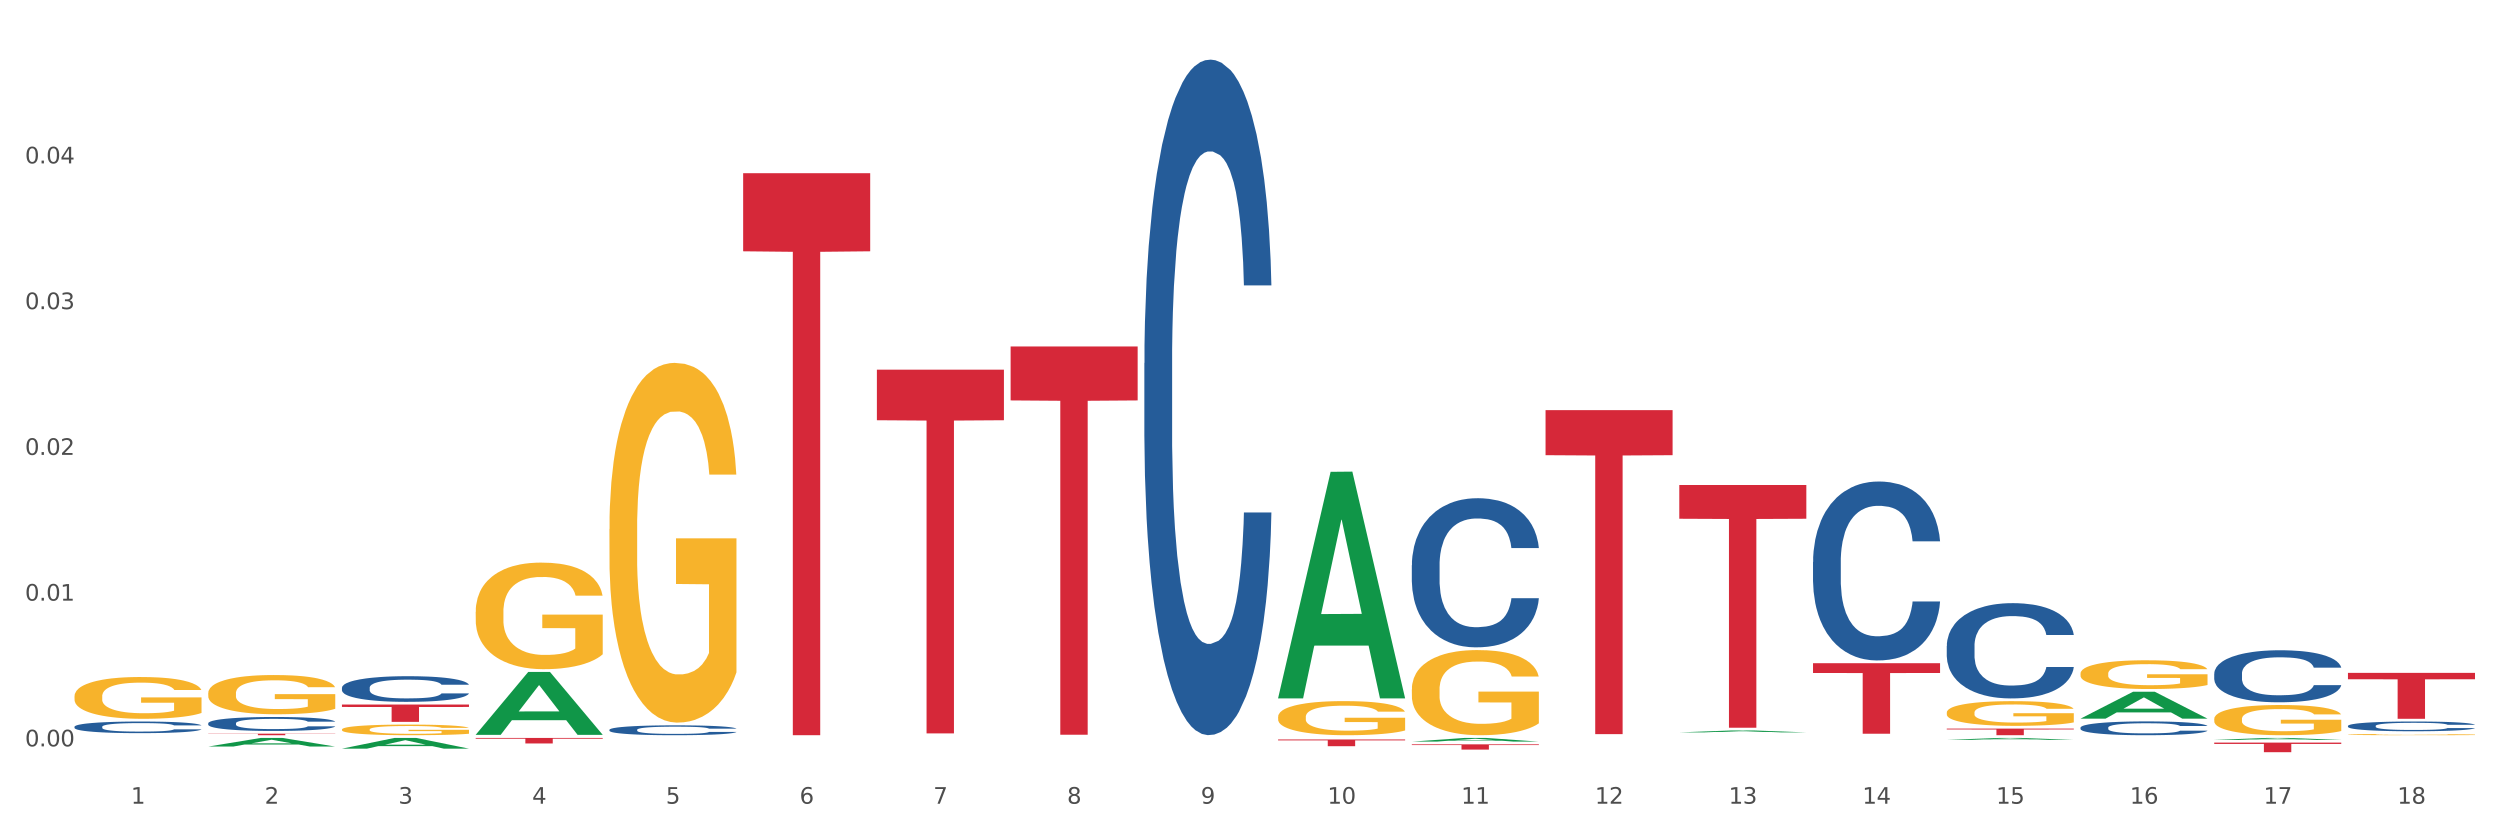 <?xml version="1.0" encoding="utf-8" standalone="no"?>
<!DOCTYPE svg PUBLIC "-//W3C//DTD SVG 1.1//EN"
  "http://www.w3.org/Graphics/SVG/1.1/DTD/svg11.dtd">
<svg xmlns:xlink="http://www.w3.org/1999/xlink" width="1080pt" height="360pt" viewBox="0 0 1080 360" xmlns="http://www.w3.org/2000/svg" version="1.1">
 <rect x="0" y="0" width="1080" height="360" fill="#333333" stroke="none"/>
 <defs>
  <style type="text/css">*{stroke-linejoin: round; stroke-linecap: butt}</style>
 </defs>
 <g id="figure_1">
  <g id="patch_1">
   <path d="M 0 360 
L 1080 360 
L 1080 0 
L 0 0 
z
" style="fill: #ffffff; stroke: #ffffff; stroke-linejoin: miter"/>
  </g>
  <g id="axes_1">
   <g id="matplotlib.axis_1">
    <g id="xtick_1">
     <g id="text_1">
      <!-- 1 -->
      <g style="fill: #4d4d4d" transform="translate(56.563 347.204) scale(0.096 -0.096)">
       <defs>
        <path id="DejaVuSans-31" d="M 794 531 
L 1825 531 
L 1825 4091 
L 703 3866 
L 703 4441 
L 1819 4666 
L 2450 4666 
L 2450 531 
L 3481 531 
L 3481 0 
L 794 0 
L 794 531 
z
" transform="scale(0.016)"/>
       </defs>
       <use xlink:href="#DejaVuSans-31"/>
      </g>
     </g>
    </g>
    <g id="xtick_2">
     <g id="text_2">
      <!-- 2 -->
      <g style="fill: #4d4d4d" transform="translate(114.336 347.204) scale(0.096 -0.096)">
       <defs>
        <path id="DejaVuSans-32" d="M 1228 531 
L 3431 531 
L 3431 0 
L 469 0 
L 469 531 
Q 828 903 1448 1529 
Q 2069 2156 2228 2338 
Q 2531 2678 2651 2914 
Q 2772 3150 2772 3378 
Q 2772 3750 2511 3984 
Q 2250 4219 1831 4219 
Q 1534 4219 1204 4116 
Q 875 4013 500 3803 
L 500 4441 
Q 881 4594 1212 4672 
Q 1544 4750 1819 4750 
Q 2544 4750 2975 4387 
Q 3406 4025 3406 3419 
Q 3406 3131 3298 2873 
Q 3191 2616 2906 2266 
Q 2828 2175 2409 1742 
Q 1991 1309 1228 531 
z
" transform="scale(0.016)"/>
       </defs>
       <use xlink:href="#DejaVuSans-32"/>
      </g>
     </g>
    </g>
    <g id="xtick_3">
     <g id="text_3">
      <!-- 3 -->
      <g style="fill: #4d4d4d" transform="translate(172.109 347.204) scale(0.096 -0.096)">
       <defs>
        <path id="DejaVuSans-33" d="M 2597 2516 
Q 3050 2419 3304 2112 
Q 3559 1806 3559 1356 
Q 3559 666 3084 287 
Q 2609 -91 1734 -91 
Q 1441 -91 1130 -33 
Q 819 25 488 141 
L 488 750 
Q 750 597 1062 519 
Q 1375 441 1716 441 
Q 2309 441 2620 675 
Q 2931 909 2931 1356 
Q 2931 1769 2642 2001 
Q 2353 2234 1838 2234 
L 1294 2234 
L 1294 2753 
L 1863 2753 
Q 2328 2753 2575 2939 
Q 2822 3125 2822 3475 
Q 2822 3834 2567 4026 
Q 2313 4219 1838 4219 
Q 1578 4219 1281 4162 
Q 984 4106 628 3988 
L 628 4550 
Q 988 4650 1302 4700 
Q 1616 4750 1894 4750 
Q 2613 4750 3031 4423 
Q 3450 4097 3450 3541 
Q 3450 3153 3228 2886 
Q 3006 2619 2597 2516 
z
" transform="scale(0.016)"/>
       </defs>
       <use xlink:href="#DejaVuSans-33"/>
      </g>
     </g>
    </g>
    <g id="xtick_4">
     <g id="text_4">
      <!-- 4 -->
      <g style="fill: #4d4d4d" transform="translate(229.882 347.204) scale(0.096 -0.096)">
       <defs>
        <path id="DejaVuSans-34" d="M 2419 4116 
L 825 1625 
L 2419 1625 
L 2419 4116 
z
M 2253 4666 
L 3047 4666 
L 3047 1625 
L 3713 1625 
L 3713 1100 
L 3047 1100 
L 3047 0 
L 2419 0 
L 2419 1100 
L 313 1100 
L 313 1709 
L 2253 4666 
z
" transform="scale(0.016)"/>
       </defs>
       <use xlink:href="#DejaVuSans-34"/>
      </g>
     </g>
    </g>
    <g id="xtick_5">
     <g id="text_5">
      <!-- 5 -->
      <g style="fill: #4d4d4d" transform="translate(287.655 347.204) scale(0.096 -0.096)">
       <defs>
        <path id="DejaVuSans-35" d="M 691 4666 
L 3169 4666 
L 3169 4134 
L 1269 4134 
L 1269 2991 
Q 1406 3038 1543 3061 
Q 1681 3084 1819 3084 
Q 2600 3084 3056 2656 
Q 3513 2228 3513 1497 
Q 3513 744 3044 326 
Q 2575 -91 1722 -91 
Q 1428 -91 1123 -41 
Q 819 9 494 109 
L 494 744 
Q 775 591 1075 516 
Q 1375 441 1709 441 
Q 2250 441 2565 725 
Q 2881 1009 2881 1497 
Q 2881 1984 2565 2268 
Q 2250 2553 1709 2553 
Q 1456 2553 1204 2497 
Q 953 2441 691 2322 
L 691 4666 
z
" transform="scale(0.016)"/>
       </defs>
       <use xlink:href="#DejaVuSans-35"/>
      </g>
     </g>
    </g>
    <g id="xtick_6">
     <g id="text_6">
      <!-- 6 -->
      <g style="fill: #4d4d4d" transform="translate(345.428 347.204) scale(0.096 -0.096)">
       <defs>
        <path id="DejaVuSans-36" d="M 2113 2584 
Q 1688 2584 1439 2293 
Q 1191 2003 1191 1497 
Q 1191 994 1439 701 
Q 1688 409 2113 409 
Q 2538 409 2786 701 
Q 3034 994 3034 1497 
Q 3034 2003 2786 2293 
Q 2538 2584 2113 2584 
z
M 3366 4563 
L 3366 3988 
Q 3128 4100 2886 4159 
Q 2644 4219 2406 4219 
Q 1781 4219 1451 3797 
Q 1122 3375 1075 2522 
Q 1259 2794 1537 2939 
Q 1816 3084 2150 3084 
Q 2853 3084 3261 2657 
Q 3669 2231 3669 1497 
Q 3669 778 3244 343 
Q 2819 -91 2113 -91 
Q 1303 -91 875 529 
Q 447 1150 447 2328 
Q 447 3434 972 4092 
Q 1497 4750 2381 4750 
Q 2619 4750 2861 4703 
Q 3103 4656 3366 4563 
z
" transform="scale(0.016)"/>
       </defs>
       <use xlink:href="#DejaVuSans-36"/>
      </g>
     </g>
    </g>
    <g id="xtick_7">
     <g id="text_7">
      <!-- 7 -->
      <g style="fill: #4d4d4d" transform="translate(403.201 347.204) scale(0.096 -0.096)">
       <defs>
        <path id="DejaVuSans-37" d="M 525 4666 
L 3525 4666 
L 3525 4397 
L 1831 0 
L 1172 0 
L 2766 4134 
L 525 4134 
L 525 4666 
z
" transform="scale(0.016)"/>
       </defs>
       <use xlink:href="#DejaVuSans-37"/>
      </g>
     </g>
    </g>
    <g id="xtick_8">
     <g id="text_8">
      <!-- 8 -->
      <g style="fill: #4d4d4d" transform="translate(460.974 347.204) scale(0.096 -0.096)">
       <defs>
        <path id="DejaVuSans-38" d="M 2034 2216 
Q 1584 2216 1326 1975 
Q 1069 1734 1069 1313 
Q 1069 891 1326 650 
Q 1584 409 2034 409 
Q 2484 409 2743 651 
Q 3003 894 3003 1313 
Q 3003 1734 2745 1975 
Q 2488 2216 2034 2216 
z
M 1403 2484 
Q 997 2584 770 2862 
Q 544 3141 544 3541 
Q 544 4100 942 4425 
Q 1341 4750 2034 4750 
Q 2731 4750 3128 4425 
Q 3525 4100 3525 3541 
Q 3525 3141 3298 2862 
Q 3072 2584 2669 2484 
Q 3125 2378 3379 2068 
Q 3634 1759 3634 1313 
Q 3634 634 3220 271 
Q 2806 -91 2034 -91 
Q 1263 -91 848 271 
Q 434 634 434 1313 
Q 434 1759 690 2068 
Q 947 2378 1403 2484 
z
M 1172 3481 
Q 1172 3119 1398 2916 
Q 1625 2713 2034 2713 
Q 2441 2713 2670 2916 
Q 2900 3119 2900 3481 
Q 2900 3844 2670 4047 
Q 2441 4250 2034 4250 
Q 1625 4250 1398 4047 
Q 1172 3844 1172 3481 
z
" transform="scale(0.016)"/>
       </defs>
       <use xlink:href="#DejaVuSans-38"/>
      </g>
     </g>
    </g>
    <g id="xtick_9">
     <g id="text_9">
      <!-- 9 -->
      <g style="fill: #4d4d4d" transform="translate(518.747 347.204) scale(0.096 -0.096)">
       <defs>
        <path id="DejaVuSans-39" d="M 703 97 
L 703 672 
Q 941 559 1184 500 
Q 1428 441 1663 441 
Q 2288 441 2617 861 
Q 2947 1281 2994 2138 
Q 2813 1869 2534 1725 
Q 2256 1581 1919 1581 
Q 1219 1581 811 2004 
Q 403 2428 403 3163 
Q 403 3881 828 4315 
Q 1253 4750 1959 4750 
Q 2769 4750 3195 4129 
Q 3622 3509 3622 2328 
Q 3622 1225 3098 567 
Q 2575 -91 1691 -91 
Q 1453 -91 1209 -44 
Q 966 3 703 97 
z
M 1959 2075 
Q 2384 2075 2632 2365 
Q 2881 2656 2881 3163 
Q 2881 3666 2632 3958 
Q 2384 4250 1959 4250 
Q 1534 4250 1286 3958 
Q 1038 3666 1038 3163 
Q 1038 2656 1286 2365 
Q 1534 2075 1959 2075 
z
" transform="scale(0.016)"/>
       </defs>
       <use xlink:href="#DejaVuSans-39"/>
      </g>
     </g>
    </g>
    <g id="xtick_10">
     <g id="text_10">
      <!-- 10 -->
      <g style="fill: #4d4d4d" transform="translate(573.466 347.204) scale(0.096 -0.096)">
       <defs>
        <path id="DejaVuSans-30" d="M 2034 4250 
Q 1547 4250 1301 3770 
Q 1056 3291 1056 2328 
Q 1056 1369 1301 889 
Q 1547 409 2034 409 
Q 2525 409 2770 889 
Q 3016 1369 3016 2328 
Q 3016 3291 2770 3770 
Q 2525 4250 2034 4250 
z
M 2034 4750 
Q 2819 4750 3233 4129 
Q 3647 3509 3647 2328 
Q 3647 1150 3233 529 
Q 2819 -91 2034 -91 
Q 1250 -91 836 529 
Q 422 1150 422 2328 
Q 422 3509 836 4129 
Q 1250 4750 2034 4750 
z
" transform="scale(0.016)"/>
       </defs>
       <use xlink:href="#DejaVuSans-31"/>
       <use xlink:href="#DejaVuSans-30" transform="translate(63.623 0)"/>
      </g>
     </g>
    </g>
    <g id="xtick_11">
     <g id="text_11">
      <!-- 11 -->
      <g style="fill: #4d4d4d" transform="translate(631.239 347.204) scale(0.096 -0.096)">
       <use xlink:href="#DejaVuSans-31"/>
       <use xlink:href="#DejaVuSans-31" transform="translate(63.623 0)"/>
      </g>
     </g>
    </g>
    <g id="xtick_12">
     <g id="text_12">
      <!-- 12 -->
      <g style="fill: #4d4d4d" transform="translate(689.012 347.204) scale(0.096 -0.096)">
       <use xlink:href="#DejaVuSans-31"/>
       <use xlink:href="#DejaVuSans-32" transform="translate(63.623 0)"/>
      </g>
     </g>
    </g>
    <g id="xtick_13">
     <g id="text_13">
      <!-- 13 -->
      <g style="fill: #4d4d4d" transform="translate(746.785 347.204) scale(0.096 -0.096)">
       <use xlink:href="#DejaVuSans-31"/>
       <use xlink:href="#DejaVuSans-33" transform="translate(63.623 0)"/>
      </g>
     </g>
    </g>
    <g id="xtick_14">
     <g id="text_14">
      <!-- 14 -->
      <g style="fill: #4d4d4d" transform="translate(804.558 347.204) scale(0.096 -0.096)">
       <use xlink:href="#DejaVuSans-31"/>
       <use xlink:href="#DejaVuSans-34" transform="translate(63.623 0)"/>
      </g>
     </g>
    </g>
    <g id="xtick_15">
     <g id="text_15">
      <!-- 15 -->
      <g style="fill: #4d4d4d" transform="translate(862.331 347.204) scale(0.096 -0.096)">
       <use xlink:href="#DejaVuSans-31"/>
       <use xlink:href="#DejaVuSans-35" transform="translate(63.623 0)"/>
      </g>
     </g>
    </g>
    <g id="xtick_16">
     <g id="text_16">
      <!-- 16 -->
      <g style="fill: #4d4d4d" transform="translate(920.104 347.204) scale(0.096 -0.096)">
       <use xlink:href="#DejaVuSans-31"/>
       <use xlink:href="#DejaVuSans-36" transform="translate(63.623 0)"/>
      </g>
     </g>
    </g>
    <g id="xtick_17">
     <g id="text_17">
      <!-- 17 -->
      <g style="fill: #4d4d4d" transform="translate(977.877 347.204) scale(0.096 -0.096)">
       <use xlink:href="#DejaVuSans-31"/>
       <use xlink:href="#DejaVuSans-37" transform="translate(63.623 0)"/>
      </g>
     </g>
    </g>
    <g id="xtick_18">
     <g id="text_18">
      <!-- 18 -->
      <g style="fill: #4d4d4d" transform="translate(1035.65 347.204) scale(0.096 -0.096)">
       <use xlink:href="#DejaVuSans-31"/>
       <use xlink:href="#DejaVuSans-38" transform="translate(63.623 0)"/>
      </g>
     </g>
    </g>
    <g id="xtick_19"/>
    <g id="xtick_20"/>
    <g id="xtick_21"/>
    <g id="xtick_22"/>
    <g id="xtick_23"/>
    <g id="xtick_24"/>
    <g id="xtick_25"/>
    <g id="xtick_26"/>
    <g id="xtick_27"/>
    <g id="xtick_28"/>
    <g id="xtick_29"/>
    <g id="xtick_30"/>
    <g id="xtick_31"/>
    <g id="xtick_32"/>
    <g id="xtick_33"/>
    <g id="xtick_34"/>
    <g id="xtick_35"/>
   </g>
   <g id="matplotlib.axis_2">
    <g id="ytick_1">
     <g id="text_19">
      <!-- 0.00 -->
      <g style="fill: #4d4d4d" transform="translate(10.8 322.436) scale(0.096 -0.096)">
       <defs>
        <path id="DejaVuSans-2e" d="M 684 794 
L 1344 794 
L 1344 0 
L 684 0 
L 684 794 
z
" transform="scale(0.016)"/>
       </defs>
       <use xlink:href="#DejaVuSans-30"/>
       <use xlink:href="#DejaVuSans-2e" transform="translate(63.623 0)"/>
       <use xlink:href="#DejaVuSans-30" transform="translate(95.41 0)"/>
       <use xlink:href="#DejaVuSans-30" transform="translate(159.033 0)"/>
      </g>
     </g>
    </g>
    <g id="ytick_2">
     <g id="text_20">
      <!-- 0.01 -->
      <g style="fill: #4d4d4d" transform="translate(10.8 259.475) scale(0.096 -0.096)">
       <use xlink:href="#DejaVuSans-30"/>
       <use xlink:href="#DejaVuSans-2e" transform="translate(63.623 0)"/>
       <use xlink:href="#DejaVuSans-30" transform="translate(95.41 0)"/>
       <use xlink:href="#DejaVuSans-31" transform="translate(159.033 0)"/>
      </g>
     </g>
    </g>
    <g id="ytick_3">
     <g id="text_21">
      <!-- 0.02 -->
      <g style="fill: #4d4d4d" transform="translate(10.8 196.515) scale(0.096 -0.096)">
       <use xlink:href="#DejaVuSans-30"/>
       <use xlink:href="#DejaVuSans-2e" transform="translate(63.623 0)"/>
       <use xlink:href="#DejaVuSans-30" transform="translate(95.41 0)"/>
       <use xlink:href="#DejaVuSans-32" transform="translate(159.033 0)"/>
      </g>
     </g>
    </g>
    <g id="ytick_4">
     <g id="text_22">
      <!-- 0.03 -->
      <g style="fill: #4d4d4d" transform="translate(10.8 133.554) scale(0.096 -0.096)">
       <use xlink:href="#DejaVuSans-30"/>
       <use xlink:href="#DejaVuSans-2e" transform="translate(63.623 0)"/>
       <use xlink:href="#DejaVuSans-30" transform="translate(95.41 0)"/>
       <use xlink:href="#DejaVuSans-33" transform="translate(159.033 0)"/>
      </g>
     </g>
    </g>
    <g id="ytick_5">
     <g id="text_23">
      <!-- 0.04 -->
      <g style="fill: #4d4d4d" transform="translate(10.8 70.594) scale(0.096 -0.096)">
       <use xlink:href="#DejaVuSans-30"/>
       <use xlink:href="#DejaVuSans-2e" transform="translate(63.623 0)"/>
       <use xlink:href="#DejaVuSans-30" transform="translate(95.41 0)"/>
       <use xlink:href="#DejaVuSans-34" transform="translate(159.033 0)"/>
      </g>
     </g>
    </g>
    <g id="ytick_6"/>
    <g id="ytick_7"/>
    <g id="ytick_8"/>
    <g id="ytick_9"/>
    <g id="ytick_10"/>
   </g>
   <g id="PolyCollection_1">
    <path d="M 89.948 322.508 
L 90.005 322.505 
L 112.637 318.792 
L 122.03 318.789 
L 144.832 322.515 
L 133.969 322.515 
L 129.046 321.647 
L 105.678 321.647 
L 105.508 321.661 
L 100.755 322.515 
L 89.948 322.515 
L 89.948 322.508 
L 108.62 321.13 
L 126.104 321.126 
L 117.447 319.583 
L 117.334 319.576 
L 117.22 319.586 
L 108.563 321.126 
L 108.62 321.13 
L 89.948 322.508 
z
" clip-path="url(#p0ad3869e12)" style="fill: #109648"/>
    <path d="M 205.494 317.401 
L 205.551 317.375 
L 228.183 290.289 
L 237.576 290.264 
L 260.378 317.452 
L 249.515 317.452 
L 244.592 311.121 
L 221.224 311.121 
L 221.054 311.223 
L 216.301 317.452 
L 205.494 317.452 
L 205.494 317.401 
L 224.166 307.342 
L 241.65 307.317 
L 232.993 296.059 
L 232.88 296.008 
L 232.766 296.084 
L 224.109 307.317 
L 224.166 307.342 
L 205.494 317.401 
z
" clip-path="url(#p0ad3869e12)" style="fill: #109648"/>
    <path d="M 147.721 323.412 
L 147.778 323.407 
L 170.41 318.793 
L 179.803 318.789 
L 202.605 323.42 
L 191.742 323.42 
L 186.819 322.342 
L 163.451 322.342 
L 163.281 322.359 
L 158.528 323.42 
L 147.721 323.42 
L 147.721 323.412 
L 166.393 321.698 
L 183.877 321.694 
L 175.22 319.776 
L 175.107 319.767 
L 174.993 319.78 
L 166.336 321.694 
L 166.393 321.698 
L 147.721 323.412 
z
" clip-path="url(#p0ad3869e12)" style="fill: #109648"/>
    <path d="M 956.543 310.596 
L 956.607 310.584 
L 956.607 310.155 
L 956.737 309.786 
L 957.385 308.892 
L 958.357 308.153 
L 959.07 307.759 
L 959.783 307.438 
L 960.625 307.116 
L 961.662 306.782 
L 963.541 306.293 
L 964.707 306.043 
L 966.133 305.781 
L 968.725 305.399 
L 970.604 305.185 
L 972.548 305.006 
L 975.723 304.791 
L 977.797 304.696 
L 980 304.625 
L 982.656 304.577 
L 984.665 304.565 
L 989.072 304.601 
L 992.83 304.708 
L 994.644 304.791 
L 996.977 304.934 
L 998.208 305.03 
L 1000.217 305.221 
L 1002.29 305.471 
L 1003.716 305.685 
L 1005.854 306.091 
L 1007.474 306.496 
L 1008.965 306.997 
L 1009.742 307.342 
L 1010.325 307.664 
L 1010.844 308.033 
L 1011.362 308.618 
L 999.698 308.618 
L 999.245 308.2 
L 998.532 307.807 
L 997.495 307.426 
L 996.588 307.187 
L 995.033 306.889 
L 993.607 306.699 
L 992.117 306.555 
L 990.303 306.436 
L 988.877 306.377 
L 986.868 306.329 
L 982.916 306.341 
L 980.259 306.436 
L 978.445 306.555 
L 977.278 306.663 
L 976.241 306.782 
L 975.075 306.949 
L 973.714 307.199 
L 972.742 307.426 
L 971.77 307.712 
L 970.993 307.998 
L 970.28 308.331 
L 969.697 308.689 
L 969.243 309.059 
L 968.854 309.511 
L 968.53 310.262 
L 968.53 311.895 
L 968.66 312.265 
L 968.984 312.754 
L 969.373 313.123 
L 970.021 313.564 
L 970.604 313.862 
L 971.706 314.291 
L 972.937 314.649 
L 973.909 314.875 
L 974.881 315.066 
L 976.565 315.328 
L 978.445 315.543 
L 980.065 315.674 
L 982.268 315.793 
L 983.758 315.841 
L 985.054 315.864 
L 988.229 315.864 
L 990.497 315.829 
L 993.024 315.745 
L 994.968 315.638 
L 996.588 315.507 
L 998.403 315.292 
L 999.569 315.09 
L 999.569 312.599 
L 985.313 312.587 
L 985.313 310.93 
L 1011.427 310.93 
L 1011.427 315.793 
L 1010.325 316.043 
L 1009.094 316.27 
L 1007.798 316.472 
L 1005.854 316.723 
L 1003.522 316.961 
L 1001.448 317.128 
L 999.245 317.271 
L 996.653 317.402 
L 993.283 317.521 
L 991.21 317.569 
L 988.618 317.605 
L 985.572 317.617 
L 982.916 317.593 
L 980.324 317.533 
L 977.602 317.426 
L 974.945 317.271 
L 972.937 317.116 
L 970.928 316.925 
L 968.79 316.675 
L 967.105 316.437 
L 965.809 316.222 
L 964.383 315.948 
L 962.828 315.59 
L 961.662 315.268 
L 960.625 314.935 
L 959.523 314.506 
L 958.746 314.136 
L 957.968 313.671 
L 957.515 313.326 
L 956.996 312.789 
L 956.607 312.038 
L 956.543 310.596 
z
" clip-path="url(#p0ad3869e12)" style="fill: #f7b32b"/>
    <path d="M 89.948 299.446 
L 90.013 299.431 
L 90.013 298.873 
L 90.142 298.393 
L 90.79 297.232 
L 91.762 296.273 
L 92.475 295.762 
L 93.188 295.344 
L 94.03 294.926 
L 95.067 294.492 
L 96.946 293.858 
L 98.113 293.533 
L 99.538 293.192 
L 102.13 292.697 
L 104.009 292.418 
L 105.953 292.186 
L 109.128 291.907 
L 111.202 291.783 
L 113.405 291.691 
L 116.062 291.629 
L 118.071 291.613 
L 122.477 291.66 
L 126.235 291.799 
L 128.049 291.907 
L 130.382 292.093 
L 131.613 292.217 
L 133.622 292.465 
L 135.696 292.79 
L 137.121 293.068 
L 139.26 293.595 
L 140.88 294.121 
L 142.37 294.771 
L 143.148 295.22 
L 143.731 295.638 
L 144.249 296.118 
L 144.768 296.876 
L 133.104 296.876 
L 132.65 296.335 
L 131.937 295.824 
L 130.901 295.328 
L 129.993 295.019 
L 128.438 294.632 
L 127.013 294.384 
L 125.522 294.198 
L 123.708 294.044 
L 122.282 293.966 
L 120.274 293.904 
L 116.321 293.92 
L 113.664 294.044 
L 111.85 294.198 
L 110.684 294.338 
L 109.647 294.492 
L 108.48 294.709 
L 107.12 295.034 
L 106.148 295.328 
L 105.176 295.7 
L 104.398 296.071 
L 103.685 296.505 
L 103.102 296.969 
L 102.648 297.449 
L 102.26 298.037 
L 101.936 299.013 
L 101.936 301.133 
L 102.065 301.613 
L 102.389 302.248 
L 102.778 302.728 
L 103.426 303.301 
L 104.009 303.688 
L 105.111 304.245 
L 106.342 304.709 
L 107.314 305.003 
L 108.286 305.251 
L 109.971 305.592 
L 111.85 305.87 
L 113.47 306.04 
L 115.673 306.195 
L 117.163 306.257 
L 118.459 306.288 
L 121.634 306.288 
L 123.902 306.242 
L 126.43 306.133 
L 128.373 305.994 
L 129.993 305.824 
L 131.808 305.545 
L 132.974 305.282 
L 132.974 302.047 
L 118.719 302.031 
L 118.719 299.879 
L 144.832 299.879 
L 144.832 306.195 
L 143.731 306.52 
L 142.5 306.814 
L 141.204 307.078 
L 139.26 307.403 
L 136.927 307.712 
L 134.853 307.929 
L 132.65 308.115 
L 130.058 308.285 
L 126.689 308.44 
L 124.615 308.502 
L 122.023 308.548 
L 118.978 308.564 
L 116.321 308.533 
L 113.729 308.455 
L 111.007 308.316 
L 108.351 308.115 
L 106.342 307.914 
L 104.333 307.666 
L 102.195 307.341 
L 100.51 307.031 
L 99.214 306.753 
L 97.789 306.396 
L 96.233 305.932 
L 95.067 305.514 
L 94.03 305.081 
L 92.929 304.523 
L 92.151 304.044 
L 91.374 303.44 
L 90.92 302.991 
L 90.402 302.294 
L 90.013 301.319 
L 89.948 299.446 
z
" clip-path="url(#p0ad3869e12)" style="fill: #f7b32b"/>
    <path d="M 32.175 300.815 
L 32.24 300.798 
L 32.24 300.205 
L 32.369 299.693 
L 33.017 298.457 
L 33.989 297.434 
L 34.702 296.89 
L 35.415 296.445 
L 36.257 296 
L 37.294 295.538 
L 39.173 294.862 
L 40.34 294.516 
L 41.765 294.153 
L 44.357 293.626 
L 46.236 293.329 
L 48.18 293.081 
L 51.355 292.785 
L 53.429 292.653 
L 55.632 292.554 
L 58.289 292.488 
L 60.298 292.471 
L 64.704 292.521 
L 68.462 292.669 
L 70.277 292.785 
L 72.609 292.982 
L 73.84 293.114 
L 75.849 293.378 
L 77.923 293.724 
L 79.348 294.021 
L 81.487 294.582 
L 83.107 295.143 
L 84.597 295.835 
L 85.375 296.313 
L 85.958 296.758 
L 86.476 297.27 
L 86.995 298.078 
L 75.331 298.078 
L 74.877 297.5 
L 74.164 296.956 
L 73.128 296.429 
L 72.22 296.099 
L 70.665 295.687 
L 69.24 295.423 
L 67.749 295.225 
L 65.935 295.06 
L 64.509 294.978 
L 62.501 294.912 
L 58.548 294.928 
L 55.891 295.06 
L 54.077 295.225 
L 52.911 295.373 
L 51.874 295.538 
L 50.707 295.769 
L 49.347 296.115 
L 48.375 296.429 
L 47.403 296.824 
L 46.625 297.22 
L 45.912 297.682 
L 45.329 298.176 
L 44.876 298.688 
L 44.487 299.314 
L 44.163 300.353 
L 44.163 302.612 
L 44.292 303.123 
L 44.616 303.799 
L 45.005 304.31 
L 45.653 304.92 
L 46.236 305.333 
L 47.338 305.926 
L 48.569 306.421 
L 49.541 306.734 
L 50.513 306.998 
L 52.198 307.361 
L 54.077 307.658 
L 55.697 307.839 
L 57.9 308.004 
L 59.39 308.07 
L 60.686 308.103 
L 63.861 308.103 
L 66.129 308.053 
L 68.657 307.938 
L 70.601 307.789 
L 72.22 307.608 
L 74.035 307.311 
L 75.201 307.031 
L 75.201 303.585 
L 60.946 303.568 
L 60.946 301.276 
L 87.059 301.276 
L 87.059 308.004 
L 85.958 308.35 
L 84.727 308.663 
L 83.431 308.944 
L 81.487 309.29 
L 79.154 309.62 
L 77.08 309.851 
L 74.877 310.048 
L 72.285 310.23 
L 68.916 310.395 
L 66.842 310.461 
L 64.25 310.51 
L 61.205 310.527 
L 58.548 310.494 
L 55.956 310.411 
L 53.235 310.263 
L 50.578 310.048 
L 48.569 309.834 
L 46.56 309.57 
L 44.422 309.224 
L 42.737 308.894 
L 41.441 308.597 
L 40.016 308.218 
L 38.46 307.724 
L 37.294 307.278 
L 36.257 306.817 
L 35.156 306.223 
L 34.378 305.712 
L 33.601 305.069 
L 33.147 304.591 
L 32.629 303.849 
L 32.24 302.81 
L 32.175 300.815 
z
" clip-path="url(#p0ad3869e12)" style="fill: #f7b32b"/>
    <path d="M 1014.316 317.329 
L 1014.38 317.329 
L 1014.38 317.311 
L 1014.51 317.296 
L 1015.158 317.26 
L 1016.13 317.229 
L 1016.843 317.213 
L 1017.556 317.2 
L 1018.398 317.187 
L 1019.435 317.173 
L 1021.314 317.153 
L 1022.48 317.143 
L 1023.906 317.132 
L 1026.498 317.117 
L 1028.377 317.108 
L 1030.321 317.101 
L 1033.496 317.092 
L 1035.57 317.088 
L 1037.773 317.085 
L 1040.429 317.083 
L 1042.438 317.083 
L 1046.845 317.084 
L 1050.603 317.089 
L 1052.417 317.092 
L 1054.75 317.098 
L 1055.981 317.102 
L 1057.99 317.11 
L 1060.063 317.12 
L 1061.489 317.129 
L 1063.627 317.145 
L 1065.247 317.162 
L 1066.738 317.182 
L 1067.515 317.196 
L 1068.098 317.21 
L 1068.617 317.225 
L 1069.135 317.249 
L 1057.471 317.249 
L 1057.018 317.231 
L 1056.305 317.215 
L 1055.268 317.2 
L 1054.361 317.19 
L 1052.806 317.178 
L 1051.38 317.17 
L 1049.89 317.164 
L 1048.076 317.159 
L 1046.65 317.157 
L 1044.641 317.155 
L 1040.689 317.155 
L 1038.032 317.159 
L 1036.218 317.164 
L 1035.051 317.169 
L 1034.014 317.173 
L 1032.848 317.18 
L 1031.487 317.19 
L 1030.515 317.2 
L 1029.543 317.211 
L 1028.766 317.223 
L 1028.053 317.237 
L 1027.47 317.251 
L 1027.016 317.267 
L 1026.627 317.285 
L 1026.303 317.316 
L 1026.303 317.383 
L 1026.433 317.398 
L 1026.757 317.418 
L 1027.146 317.433 
L 1027.794 317.451 
L 1028.377 317.463 
L 1029.479 317.481 
L 1030.71 317.495 
L 1031.682 317.504 
L 1032.654 317.512 
L 1034.338 317.523 
L 1036.218 317.532 
L 1037.838 317.537 
L 1040.041 317.542 
L 1041.531 317.544 
L 1042.827 317.545 
L 1046.002 317.545 
L 1048.27 317.543 
L 1050.797 317.54 
L 1052.741 317.536 
L 1054.361 317.53 
L 1056.176 317.522 
L 1057.342 317.513 
L 1057.342 317.411 
L 1043.086 317.411 
L 1043.086 317.343 
L 1069.2 317.343 
L 1069.2 317.542 
L 1068.098 317.552 
L 1066.867 317.561 
L 1065.571 317.57 
L 1063.627 317.58 
L 1061.295 317.59 
L 1059.221 317.597 
L 1057.018 317.602 
L 1054.426 317.608 
L 1051.056 317.613 
L 1048.983 317.615 
L 1046.391 317.616 
L 1043.345 317.617 
L 1040.689 317.616 
L 1038.097 317.613 
L 1035.375 317.609 
L 1032.718 317.602 
L 1030.71 317.596 
L 1028.701 317.588 
L 1026.563 317.578 
L 1024.878 317.568 
L 1023.582 317.56 
L 1022.156 317.548 
L 1020.601 317.534 
L 1019.435 317.521 
L 1018.398 317.507 
L 1017.296 317.489 
L 1016.519 317.474 
L 1015.741 317.455 
L 1015.288 317.441 
L 1014.769 317.419 
L 1014.38 317.388 
L 1014.316 317.329 
z
" clip-path="url(#p0ad3869e12)" style="fill: #f7b32b"/>
    <path d="M 1014.316 313.585 
L 1014.381 313.582 
L 1014.381 313.474 
L 1014.575 313.327 
L 1015.289 313.057 
L 1016.197 312.853 
L 1017.754 312.614 
L 1018.597 312.513 
L 1019.7 312.402 
L 1021.971 312.22 
L 1024.566 312.066 
L 1026.382 311.981 
L 1027.745 311.927 
L 1030.794 311.831 
L 1032.546 311.789 
L 1034.362 311.754 
L 1035.919 311.731 
L 1038.514 311.704 
L 1040.59 311.692 
L 1042.99 311.688 
L 1045.002 311.692 
L 1047.661 311.708 
L 1051.554 311.754 
L 1053.046 311.781 
L 1055.057 311.827 
L 1057.133 311.889 
L 1058.82 311.95 
L 1060.766 312.039 
L 1062.777 312.155 
L 1064.724 312.301 
L 1066.086 312.436 
L 1067.189 312.579 
L 1068.162 312.753 
L 1068.876 312.941 
L 1069.2 313.1 
L 1057.328 313.1 
L 1057.003 312.957 
L 1056.355 312.803 
L 1055.706 312.699 
L 1054.992 312.614 
L 1053.889 312.517 
L 1052.916 312.456 
L 1051.294 312.382 
L 1049.802 312.336 
L 1048.57 312.309 
L 1047.078 312.286 
L 1043.899 312.263 
L 1041.628 312.263 
L 1040.201 312.271 
L 1038.449 312.29 
L 1036.957 312.317 
L 1035.205 312.363 
L 1033.843 312.413 
L 1032.481 312.479 
L 1031.702 312.525 
L 1030.534 312.61 
L 1029.756 312.679 
L 1028.718 312.799 
L 1028.134 312.884 
L 1027.096 313.103 
L 1026.642 313.265 
L 1026.447 313.377 
L 1026.318 313.501 
L 1026.318 314.102 
L 1026.707 314.372 
L 1027.031 314.488 
L 1027.55 314.619 
L 1028.523 314.789 
L 1029.951 314.954 
L 1031.443 315.074 
L 1032.675 315.147 
L 1033.843 315.201 
L 1035.011 315.244 
L 1036.438 315.282 
L 1037.606 315.305 
L 1039.357 315.328 
L 1041.433 315.34 
L 1043.055 315.34 
L 1046.364 315.321 
L 1047.856 315.301 
L 1049.283 315.274 
L 1050.84 315.232 
L 1052.073 315.186 
L 1052.787 315.151 
L 1053.954 315.078 
L 1054.863 315.001 
L 1055.641 314.912 
L 1056.16 314.835 
L 1056.744 314.719 
L 1057.198 314.588 
L 1057.328 314.519 
L 1069.2 314.519 
L 1068.94 314.657 
L 1068.486 314.792 
L 1067.578 314.974 
L 1066.864 315.078 
L 1065.762 315.205 
L 1064.594 315.313 
L 1062.972 315.432 
L 1061.48 315.521 
L 1059.923 315.598 
L 1058.236 315.668 
L 1055.187 315.764 
L 1054.084 315.791 
L 1051.749 315.837 
L 1049.932 315.864 
L 1047.272 315.891 
L 1044.547 315.907 
L 1041.693 315.911 
L 1039.163 315.903 
L 1036.373 315.88 
L 1034.622 315.857 
L 1032.675 315.822 
L 1030.405 315.768 
L 1028.264 315.702 
L 1026.253 315.625 
L 1024.371 315.537 
L 1022.62 315.436 
L 1020.349 315.271 
L 1018.662 315.109 
L 1017.43 314.958 
L 1016.586 314.831 
L 1015.743 314.669 
L 1015.289 314.557 
L 1014.575 314.287 
L 1014.316 314.037 
L 1014.316 313.585 
z
" clip-path="url(#p0ad3869e12)" style="fill: #255c99"/>
    <path d="M 840.997 319.624 
L 841.053 319.624 
L 863.686 318.789 
L 873.079 318.789 
L 895.881 319.626 
L 885.017 319.626 
L 880.095 319.431 
L 856.726 319.431 
L 856.557 319.434 
L 851.804 319.626 
L 840.997 319.626 
L 840.997 319.624 
L 859.669 319.315 
L 877.152 319.314 
L 868.495 318.967 
L 868.382 318.966 
L 868.269 318.968 
L 859.612 319.314 
L 859.669 319.315 
L 840.997 319.624 
z
" clip-path="url(#p0ad3869e12)" style="fill: #109648"/>
    <path d="M 898.77 310.451 
L 898.826 310.44 
L 921.459 298.842 
L 930.852 298.831 
L 953.654 310.473 
L 942.79 310.473 
L 937.868 307.762 
L 914.499 307.762 
L 914.33 307.806 
L 909.577 310.473 
L 898.77 310.473 
L 898.77 310.451 
L 917.442 306.144 
L 934.925 306.133 
L 926.268 301.312 
L 926.155 301.291 
L 926.042 301.323 
L 917.385 306.133 
L 917.442 306.144 
L 898.77 310.451 
z
" clip-path="url(#p0ad3869e12)" style="fill: #109648"/>
    <path d="M 956.543 319.639 
L 956.599 319.638 
L 979.232 318.789 
L 988.625 318.789 
L 1011.427 319.64 
L 1000.563 319.64 
L 995.641 319.442 
L 972.272 319.442 
L 972.103 319.445 
L 967.35 319.64 
L 956.543 319.64 
L 956.543 319.639 
L 975.215 319.324 
L 992.698 319.323 
L 984.041 318.97 
L 983.928 318.969 
L 983.815 318.971 
L 975.158 319.323 
L 975.215 319.324 
L 956.543 319.639 
z
" clip-path="url(#p0ad3869e12)" style="fill: #109648"/>
    <path d="M 667.678 177.188 
L 722.562 177.188 
L 722.562 196.638 
L 700.973 196.77 
L 700.973 317.148 
L 689.137 317.148 
L 689.137 196.77 
L 667.678 196.638 
L 667.678 177.32 
L 667.678 177.188 
z
" clip-path="url(#p0ad3869e12)" style="fill: #d62839"/>
    <path d="M 783.224 286.495 
L 838.108 286.495 
L 838.108 290.731 
L 816.519 290.76 
L 816.519 316.982 
L 804.683 316.982 
L 804.683 290.76 
L 783.224 290.731 
L 783.224 286.523 
L 783.224 286.495 
z
" clip-path="url(#p0ad3869e12)" style="fill: #d62839"/>
    <path d="M 552.132 301.522 
L 552.188 301.43 
L 574.821 203.83 
L 584.214 203.738 
L 607.016 301.706 
L 596.152 301.706 
L 591.23 278.893 
L 567.862 278.893 
L 567.692 279.261 
L 562.939 301.706 
L 552.132 301.706 
L 552.132 301.522 
L 570.804 265.278 
L 588.288 265.186 
L 579.631 224.62 
L 579.517 224.436 
L 579.404 224.712 
L 570.747 265.186 
L 570.804 265.278 
L 552.132 301.522 
z
" clip-path="url(#p0ad3869e12)" style="fill: #109648"/>
    <path d="M 725.451 316.394 
L 725.507 316.393 
L 748.14 315.552 
L 757.533 315.551 
L 780.335 316.395 
L 769.471 316.395 
L 764.549 316.199 
L 741.181 316.199 
L 741.011 316.202 
L 736.258 316.395 
L 725.451 316.395 
L 725.451 316.394 
L 744.123 316.082 
L 761.607 316.081 
L 752.95 315.731 
L 752.836 315.73 
L 752.723 315.732 
L 744.066 316.081 
L 744.123 316.082 
L 725.451 316.394 
z
" clip-path="url(#p0ad3869e12)" style="fill: #109648"/>
    <path d="M 89.948 316.947 
L 144.832 316.947 
L 144.832 317.04 
L 123.243 317.04 
L 123.243 317.617 
L 111.407 317.617 
L 111.407 317.04 
L 89.948 317.04 
L 89.948 316.947 
L 89.948 316.947 
z
" clip-path="url(#p0ad3869e12)" style="fill: #d62839"/>
    <path d="M 840.997 314.743 
L 895.881 314.743 
L 895.881 315.142 
L 874.291 315.145 
L 874.291 317.617 
L 862.456 317.617 
L 862.456 315.145 
L 840.997 315.142 
L 840.997 314.746 
L 840.997 314.743 
z
" clip-path="url(#p0ad3869e12)" style="fill: #d62839"/>
    <path d="M 552.132 319.44 
L 607.016 319.44 
L 607.016 319.845 
L 585.427 319.848 
L 585.427 322.352 
L 573.591 322.352 
L 573.591 319.848 
L 552.132 319.845 
L 552.132 319.443 
L 552.132 319.44 
z
" clip-path="url(#p0ad3869e12)" style="fill: #d62839"/>
    <path d="M 378.813 159.705 
L 433.697 159.705 
L 433.697 181.539 
L 412.108 181.686 
L 412.108 316.822 
L 400.272 316.822 
L 400.272 181.686 
L 378.813 181.539 
L 378.813 159.852 
L 378.813 159.705 
z
" clip-path="url(#p0ad3869e12)" style="fill: #d62839"/>
    <path d="M 436.586 149.673 
L 491.47 149.673 
L 491.47 172.983 
L 469.881 173.141 
L 469.881 317.415 
L 458.045 317.415 
L 458.045 173.141 
L 436.586 172.983 
L 436.586 149.83 
L 436.586 149.673 
z
" clip-path="url(#p0ad3869e12)" style="fill: #d62839"/>
    <path d="M 321.04 74.816 
L 375.924 74.816 
L 375.924 108.558 
L 354.335 108.786 
L 354.335 317.617 
L 342.499 317.617 
L 342.499 108.786 
L 321.04 108.558 
L 321.04 75.044 
L 321.04 74.816 
z
" clip-path="url(#p0ad3869e12)" style="fill: #d62839"/>
    <path d="M 205.494 318.789 
L 260.378 318.789 
L 260.378 319.119 
L 238.789 319.122 
L 238.789 321.169 
L 226.953 321.169 
L 226.953 319.122 
L 205.494 319.119 
L 205.494 318.791 
L 205.494 318.789 
z
" clip-path="url(#p0ad3869e12)" style="fill: #d62839"/>
    <path d="M 147.721 304.369 
L 202.605 304.369 
L 202.605 305.409 
L 181.016 305.416 
L 181.016 311.85 
L 169.18 311.85 
L 169.18 305.416 
L 147.721 305.409 
L 147.721 304.376 
L 147.721 304.369 
z
" clip-path="url(#p0ad3869e12)" style="fill: #d62839"/>
    <path d="M 725.451 209.529 
L 780.335 209.529 
L 780.335 224.1 
L 758.746 224.198 
L 758.746 314.379 
L 746.91 314.379 
L 746.91 224.198 
L 725.451 224.1 
L 725.451 209.628 
L 725.451 209.529 
z
" clip-path="url(#p0ad3869e12)" style="fill: #d62839"/>
    <path d="M 609.905 320.379 
L 609.961 320.378 
L 632.594 318.79 
L 641.987 318.789 
L 664.789 320.382 
L 653.925 320.382 
L 649.003 320.011 
L 625.635 320.011 
L 625.465 320.017 
L 620.712 320.382 
L 609.905 320.382 
L 609.905 320.379 
L 628.577 319.79 
L 646.061 319.788 
L 637.404 319.128 
L 637.29 319.125 
L 637.177 319.13 
L 628.52 319.788 
L 628.577 319.79 
L 609.905 320.379 
z
" clip-path="url(#p0ad3869e12)" style="fill: #109648"/>
    <path d="M 263.267 315.263 
L 263.332 315.259 
L 263.332 315.15 
L 263.526 315.002 
L 264.24 314.728 
L 265.148 314.522 
L 266.705 314.28 
L 267.549 314.178 
L 268.652 314.065 
L 270.922 313.881 
L 273.517 313.725 
L 275.334 313.639 
L 276.696 313.585 
L 279.745 313.487 
L 281.497 313.444 
L 283.313 313.409 
L 284.87 313.386 
L 287.465 313.358 
L 289.541 313.347 
L 291.942 313.343 
L 293.953 313.347 
L 296.613 313.362 
L 300.505 313.409 
L 301.997 313.437 
L 304.008 313.483 
L 306.084 313.546 
L 307.771 313.608 
L 309.717 313.698 
L 311.729 313.815 
L 313.675 313.963 
L 315.037 314.1 
L 316.14 314.244 
L 317.113 314.42 
L 317.827 314.611 
L 318.151 314.771 
L 306.279 314.771 
L 305.955 314.627 
L 305.306 314.471 
L 304.657 314.365 
L 303.944 314.28 
L 302.841 314.182 
L 301.868 314.12 
L 300.246 314.045 
L 298.754 313.999 
L 297.521 313.971 
L 296.029 313.948 
L 292.85 313.924 
L 290.579 313.924 
L 289.152 313.932 
L 287.4 313.952 
L 285.908 313.979 
L 284.157 314.026 
L 282.794 314.077 
L 281.432 314.143 
L 280.653 314.19 
L 279.486 314.276 
L 278.707 314.346 
L 277.669 314.467 
L 277.085 314.553 
L 276.047 314.775 
L 275.593 314.939 
L 275.399 315.052 
L 275.269 315.177 
L 275.269 315.786 
L 275.658 316.059 
L 275.982 316.176 
L 276.501 316.309 
L 277.475 316.481 
L 278.902 316.649 
L 280.394 316.77 
L 281.627 316.844 
L 282.794 316.898 
L 283.962 316.941 
L 285.389 316.98 
L 286.557 317.004 
L 288.309 317.027 
L 290.385 317.039 
L 292.007 317.039 
L 295.315 317.019 
L 296.807 317 
L 298.235 316.973 
L 299.792 316.93 
L 301.024 316.883 
L 301.738 316.848 
L 302.906 316.774 
L 303.814 316.695 
L 304.592 316.606 
L 305.111 316.528 
L 305.695 316.411 
L 306.149 316.278 
L 306.279 316.208 
L 318.151 316.208 
L 317.892 316.348 
L 317.438 316.485 
L 316.529 316.668 
L 315.816 316.774 
L 314.713 316.902 
L 313.545 317.012 
L 311.923 317.133 
L 310.431 317.222 
L 308.874 317.3 
L 307.187 317.371 
L 304.138 317.468 
L 303.035 317.496 
L 300.7 317.542 
L 298.883 317.57 
L 296.223 317.597 
L 293.499 317.613 
L 290.644 317.617 
L 288.114 317.609 
L 285.324 317.585 
L 283.573 317.562 
L 281.627 317.527 
L 279.356 317.472 
L 277.215 317.406 
L 275.204 317.328 
L 273.323 317.238 
L 271.571 317.137 
L 269.3 316.969 
L 267.614 316.805 
L 266.381 316.653 
L 265.538 316.524 
L 264.694 316.36 
L 264.24 316.247 
L 263.526 315.973 
L 263.267 315.72 
L 263.267 315.263 
z
" clip-path="url(#p0ad3869e12)" style="fill: #255c99"/>
    <path d="M 147.721 297.094 
L 147.786 297.084 
L 147.786 296.8 
L 147.98 296.416 
L 148.694 295.707 
L 149.602 295.171 
L 151.159 294.543 
L 152.003 294.28 
L 153.106 293.986 
L 155.376 293.511 
L 157.971 293.106 
L 159.788 292.883 
L 161.15 292.742 
L 164.199 292.489 
L 165.951 292.377 
L 167.767 292.286 
L 169.324 292.225 
L 171.919 292.155 
L 173.995 292.124 
L 176.396 292.114 
L 178.407 292.124 
L 181.067 292.165 
L 184.959 292.286 
L 186.451 292.357 
L 188.463 292.478 
L 190.539 292.64 
L 192.225 292.802 
L 194.172 293.035 
L 196.183 293.339 
L 198.129 293.723 
L 199.491 294.078 
L 200.594 294.452 
L 201.567 294.908 
L 202.281 295.403 
L 202.605 295.818 
L 190.733 295.818 
L 190.409 295.444 
L 189.76 295.039 
L 189.111 294.766 
L 188.398 294.543 
L 187.295 294.29 
L 186.322 294.128 
L 184.7 293.936 
L 183.208 293.814 
L 181.975 293.744 
L 180.483 293.683 
L 177.304 293.622 
L 175.033 293.622 
L 173.606 293.642 
L 171.854 293.693 
L 170.362 293.764 
L 168.611 293.885 
L 167.248 294.017 
L 165.886 294.189 
L 165.107 294.31 
L 163.94 294.533 
L 163.161 294.715 
L 162.123 295.029 
L 161.539 295.252 
L 160.501 295.829 
L 160.047 296.254 
L 159.853 296.547 
L 159.723 296.871 
L 159.723 298.45 
L 160.112 299.158 
L 160.436 299.462 
L 160.955 299.806 
L 161.929 300.252 
L 163.356 300.687 
L 164.848 301.001 
L 166.081 301.193 
L 167.248 301.335 
L 168.416 301.446 
L 169.843 301.547 
L 171.011 301.608 
L 172.763 301.669 
L 174.839 301.699 
L 176.461 301.699 
L 179.769 301.648 
L 181.261 301.598 
L 182.689 301.527 
L 184.246 301.415 
L 185.478 301.294 
L 186.192 301.203 
L 187.36 301.011 
L 188.268 300.808 
L 189.046 300.575 
L 189.565 300.373 
L 190.149 300.069 
L 190.603 299.725 
L 190.733 299.543 
L 202.605 299.543 
L 202.346 299.907 
L 201.892 300.262 
L 200.983 300.737 
L 200.27 301.011 
L 199.167 301.345 
L 197.999 301.628 
L 196.377 301.942 
L 194.885 302.175 
L 193.328 302.377 
L 191.641 302.559 
L 188.592 302.812 
L 187.489 302.883 
L 185.154 303.005 
L 183.337 303.075 
L 180.678 303.146 
L 177.953 303.187 
L 175.098 303.197 
L 172.568 303.177 
L 169.778 303.116 
L 168.027 303.055 
L 166.081 302.964 
L 163.81 302.822 
L 161.669 302.65 
L 159.658 302.448 
L 157.777 302.215 
L 156.025 301.952 
L 153.754 301.517 
L 152.068 301.092 
L 150.835 300.697 
L 149.992 300.363 
L 149.148 299.938 
L 148.694 299.644 
L 147.98 298.936 
L 147.721 298.278 
L 147.721 297.094 
z
" clip-path="url(#p0ad3869e12)" style="fill: #255c99"/>
    <path d="M 89.948 312.449 
L 90.013 312.444 
L 90.013 312.289 
L 90.207 312.08 
L 90.921 311.694 
L 91.829 311.401 
L 93.386 311.059 
L 94.23 310.916 
L 95.333 310.756 
L 97.603 310.497 
L 100.198 310.276 
L 102.015 310.155 
L 103.377 310.078 
L 106.426 309.94 
L 108.178 309.879 
L 109.994 309.83 
L 111.551 309.796 
L 114.146 309.758 
L 116.222 309.741 
L 118.623 309.736 
L 120.634 309.741 
L 123.294 309.763 
L 127.186 309.83 
L 128.678 309.868 
L 130.69 309.934 
L 132.766 310.023 
L 134.452 310.111 
L 136.399 310.238 
L 138.41 310.403 
L 140.356 310.613 
L 141.718 310.806 
L 142.821 311.01 
L 143.794 311.258 
L 144.508 311.528 
L 144.832 311.754 
L 132.96 311.754 
L 132.636 311.55 
L 131.987 311.33 
L 131.338 311.181 
L 130.625 311.059 
L 129.522 310.921 
L 128.549 310.833 
L 126.927 310.728 
L 125.435 310.662 
L 124.202 310.624 
L 122.71 310.591 
L 119.531 310.557 
L 117.26 310.557 
L 115.833 310.569 
L 114.082 310.596 
L 112.589 310.635 
L 110.838 310.701 
L 109.475 310.773 
L 108.113 310.866 
L 107.335 310.932 
L 106.167 311.054 
L 105.388 311.153 
L 104.35 311.324 
L 103.766 311.445 
L 102.728 311.76 
L 102.274 311.991 
L 102.08 312.151 
L 101.95 312.328 
L 101.95 313.188 
L 102.339 313.574 
L 102.663 313.739 
L 103.183 313.927 
L 104.156 314.17 
L 105.583 314.407 
L 107.075 314.578 
L 108.308 314.683 
L 109.475 314.76 
L 110.643 314.82 
L 112.07 314.876 
L 113.238 314.909 
L 114.99 314.942 
L 117.066 314.958 
L 118.688 314.958 
L 121.996 314.931 
L 123.488 314.903 
L 124.916 314.864 
L 126.473 314.804 
L 127.705 314.738 
L 128.419 314.688 
L 129.587 314.583 
L 130.495 314.473 
L 131.273 314.346 
L 131.792 314.236 
L 132.376 314.07 
L 132.83 313.883 
L 132.96 313.784 
L 144.832 313.784 
L 144.573 313.982 
L 144.119 314.175 
L 143.21 314.434 
L 142.497 314.583 
L 141.394 314.765 
L 140.226 314.92 
L 138.604 315.091 
L 137.112 315.217 
L 135.555 315.328 
L 133.868 315.427 
L 130.819 315.565 
L 129.716 315.603 
L 127.381 315.67 
L 125.564 315.708 
L 122.905 315.747 
L 120.18 315.769 
L 117.325 315.774 
L 114.795 315.763 
L 112.006 315.73 
L 110.254 315.697 
L 108.308 315.648 
L 106.037 315.57 
L 103.896 315.477 
L 101.885 315.366 
L 100.004 315.239 
L 98.252 315.096 
L 95.981 314.859 
L 94.295 314.627 
L 93.062 314.412 
L 92.219 314.23 
L 91.375 313.999 
L 90.921 313.839 
L 90.207 313.453 
L 89.948 313.094 
L 89.948 312.449 
z
" clip-path="url(#p0ad3869e12)" style="fill: #255c99"/>
    <path d="M 32.175 313.956 
L 32.24 313.952 
L 32.24 313.823 
L 32.434 313.649 
L 33.148 313.328 
L 34.056 313.084 
L 35.613 312.8 
L 36.457 312.681 
L 37.56 312.548 
L 39.83 312.332 
L 42.425 312.148 
L 44.242 312.047 
L 45.604 311.983 
L 48.653 311.869 
L 50.405 311.818 
L 52.221 311.777 
L 53.778 311.749 
L 56.373 311.717 
L 58.449 311.703 
L 60.85 311.699 
L 62.861 311.703 
L 65.521 311.722 
L 69.413 311.777 
L 70.905 311.809 
L 72.917 311.864 
L 74.993 311.937 
L 76.679 312.011 
L 78.626 312.116 
L 80.637 312.254 
L 82.583 312.428 
L 83.945 312.589 
L 85.048 312.759 
L 86.021 312.965 
L 86.735 313.19 
L 87.059 313.378 
L 75.187 313.378 
L 74.863 313.208 
L 74.214 313.025 
L 73.565 312.901 
L 72.852 312.8 
L 71.749 312.685 
L 70.776 312.612 
L 69.154 312.525 
L 67.662 312.47 
L 66.429 312.437 
L 64.937 312.41 
L 61.758 312.382 
L 59.487 312.382 
L 58.06 312.392 
L 56.309 312.415 
L 54.816 312.447 
L 53.065 312.502 
L 51.702 312.561 
L 50.34 312.639 
L 49.562 312.694 
L 48.394 312.795 
L 47.615 312.878 
L 46.577 313.02 
L 45.993 313.121 
L 44.955 313.383 
L 44.501 313.575 
L 44.307 313.708 
L 44.177 313.855 
L 44.177 314.571 
L 44.566 314.892 
L 44.891 315.03 
L 45.41 315.186 
L 46.383 315.388 
L 47.81 315.585 
L 49.302 315.727 
L 50.535 315.815 
L 51.702 315.879 
L 52.87 315.929 
L 54.297 315.975 
L 55.465 316.003 
L 57.217 316.03 
L 59.293 316.044 
L 60.915 316.044 
L 64.223 316.021 
L 65.715 315.998 
L 67.143 315.966 
L 68.7 315.915 
L 69.932 315.86 
L 70.646 315.819 
L 71.814 315.732 
L 72.722 315.64 
L 73.5 315.535 
L 74.019 315.443 
L 74.603 315.305 
L 75.057 315.149 
L 75.187 315.067 
L 87.059 315.067 
L 86.8 315.232 
L 86.346 315.392 
L 85.437 315.608 
L 84.724 315.732 
L 83.621 315.883 
L 82.453 316.012 
L 80.831 316.154 
L 79.339 316.26 
L 77.782 316.351 
L 76.095 316.434 
L 73.046 316.549 
L 71.943 316.581 
L 69.608 316.636 
L 67.791 316.668 
L 65.132 316.7 
L 62.407 316.718 
L 59.552 316.723 
L 57.022 316.714 
L 54.233 316.686 
L 52.481 316.659 
L 50.535 316.617 
L 48.264 316.553 
L 46.123 316.475 
L 44.112 316.383 
L 42.231 316.278 
L 40.479 316.159 
L 38.208 315.961 
L 36.522 315.769 
L 35.289 315.59 
L 34.446 315.438 
L 33.602 315.246 
L 33.148 315.112 
L 32.434 314.791 
L 32.175 314.493 
L 32.175 313.956 
z
" clip-path="url(#p0ad3869e12)" style="fill: #255c99"/>
    <path d="M 1014.316 290.689 
L 1069.2 290.689 
L 1069.2 293.444 
L 1047.61 293.463 
L 1047.61 310.516 
L 1035.775 310.516 
L 1035.775 293.463 
L 1014.316 293.444 
L 1014.316 290.707 
L 1014.316 290.689 
z
" clip-path="url(#p0ad3869e12)" style="fill: #d62839"/>
    <path d="M 956.543 320.812 
L 1011.427 320.812 
L 1011.427 321.387 
L 989.837 321.391 
L 989.837 324.95 
L 978.002 324.95 
L 978.002 321.391 
L 956.543 321.387 
L 956.543 320.816 
L 956.543 320.812 
z
" clip-path="url(#p0ad3869e12)" style="fill: #d62839"/>
    <path d="M 609.905 321.554 
L 664.789 321.554 
L 664.789 321.869 
L 643.2 321.871 
L 643.2 323.819 
L 631.364 323.819 
L 631.364 321.871 
L 609.905 321.869 
L 609.905 321.557 
L 609.905 321.554 
z
" clip-path="url(#p0ad3869e12)" style="fill: #d62839"/>
    <path d="M 147.721 315.145 
L 147.786 315.141 
L 147.786 314.99 
L 147.915 314.86 
L 148.563 314.545 
L 149.535 314.285 
L 150.248 314.146 
L 150.961 314.033 
L 151.803 313.92 
L 152.84 313.802 
L 154.719 313.63 
L 155.886 313.542 
L 157.311 313.45 
L 159.903 313.316 
L 161.782 313.24 
L 163.726 313.177 
L 166.901 313.102 
L 168.975 313.068 
L 171.178 313.043 
L 173.835 313.026 
L 175.844 313.022 
L 180.25 313.034 
L 184.008 313.072 
L 185.822 313.102 
L 188.155 313.152 
L 189.386 313.186 
L 191.395 313.253 
L 193.469 313.341 
L 194.894 313.416 
L 197.033 313.559 
L 198.653 313.702 
L 200.143 313.878 
L 200.921 314 
L 201.504 314.113 
L 202.022 314.243 
L 202.54 314.449 
L 190.877 314.449 
L 190.423 314.302 
L 189.71 314.163 
L 188.674 314.029 
L 187.766 313.945 
L 186.211 313.84 
L 184.786 313.773 
L 183.295 313.723 
L 181.481 313.681 
L 180.055 313.66 
L 178.047 313.643 
L 174.094 313.647 
L 171.437 313.681 
L 169.623 313.723 
L 168.456 313.76 
L 167.42 313.802 
L 166.253 313.861 
L 164.893 313.949 
L 163.921 314.029 
L 162.949 314.13 
L 162.171 314.23 
L 161.458 314.348 
L 160.875 314.474 
L 160.421 314.604 
L 160.033 314.763 
L 159.709 315.028 
L 159.709 315.602 
L 159.838 315.733 
L 160.162 315.905 
L 160.551 316.035 
L 161.199 316.19 
L 161.782 316.295 
L 162.884 316.446 
L 164.115 316.572 
L 165.087 316.651 
L 166.059 316.719 
L 167.744 316.811 
L 169.623 316.886 
L 171.243 316.933 
L 173.446 316.975 
L 174.936 316.991 
L 176.232 317 
L 179.407 317 
L 181.675 316.987 
L 184.203 316.958 
L 186.146 316.92 
L 187.766 316.874 
L 189.581 316.798 
L 190.747 316.727 
L 190.747 315.85 
L 176.491 315.846 
L 176.491 315.263 
L 202.605 315.263 
L 202.605 316.975 
L 201.504 317.063 
L 200.273 317.142 
L 198.977 317.214 
L 197.033 317.302 
L 194.7 317.386 
L 192.626 317.445 
L 190.423 317.495 
L 187.831 317.541 
L 184.462 317.583 
L 182.388 317.6 
L 179.796 317.612 
L 176.751 317.617 
L 174.094 317.608 
L 171.502 317.587 
L 168.78 317.549 
L 166.124 317.495 
L 164.115 317.44 
L 162.106 317.373 
L 159.968 317.285 
L 158.283 317.201 
L 156.987 317.126 
L 155.562 317.029 
L 154.006 316.903 
L 152.84 316.79 
L 151.803 316.672 
L 150.702 316.521 
L 149.924 316.391 
L 149.147 316.228 
L 148.693 316.106 
L 148.175 315.917 
L 147.786 315.653 
L 147.721 315.145 
z
" clip-path="url(#p0ad3869e12)" style="fill: #f7b32b"/>
    <path d="M 552.132 309.689 
L 552.197 309.675 
L 552.197 309.191 
L 552.326 308.773 
L 552.974 307.764 
L 553.946 306.929 
L 554.659 306.485 
L 555.372 306.122 
L 556.214 305.758 
L 557.251 305.381 
L 559.13 304.829 
L 560.296 304.547 
L 561.722 304.251 
L 564.314 303.82 
L 566.193 303.578 
L 568.137 303.376 
L 571.312 303.133 
L 573.386 303.026 
L 575.589 302.945 
L 578.246 302.891 
L 580.254 302.878 
L 584.661 302.918 
L 588.419 303.039 
L 590.233 303.133 
L 592.566 303.295 
L 593.797 303.403 
L 595.806 303.618 
L 597.88 303.901 
L 599.305 304.143 
L 601.443 304.601 
L 603.063 305.058 
L 604.554 305.624 
L 605.331 306.014 
L 605.915 306.377 
L 606.433 306.795 
L 606.951 307.454 
L 595.288 307.454 
L 594.834 306.983 
L 594.121 306.539 
L 593.084 306.108 
L 592.177 305.839 
L 590.622 305.502 
L 589.197 305.287 
L 587.706 305.126 
L 585.892 304.991 
L 584.466 304.924 
L 582.458 304.87 
L 578.505 304.883 
L 575.848 304.991 
L 574.034 305.126 
L 572.867 305.247 
L 571.831 305.381 
L 570.664 305.57 
L 569.303 305.852 
L 568.331 306.108 
L 567.359 306.431 
L 566.582 306.754 
L 565.869 307.131 
L 565.286 307.535 
L 564.832 307.952 
L 564.444 308.464 
L 564.12 309.312 
L 564.12 311.156 
L 564.249 311.573 
L 564.573 312.125 
L 564.962 312.542 
L 565.61 313.04 
L 566.193 313.377 
L 567.295 313.861 
L 568.526 314.265 
L 569.498 314.521 
L 570.47 314.736 
L 572.155 315.032 
L 574.034 315.275 
L 575.654 315.423 
L 577.857 315.557 
L 579.347 315.611 
L 580.643 315.638 
L 583.818 315.638 
L 586.086 315.598 
L 588.613 315.503 
L 590.557 315.382 
L 592.177 315.234 
L 593.992 314.992 
L 595.158 314.763 
L 595.158 311.95 
L 580.902 311.936 
L 580.902 310.065 
L 607.016 310.065 
L 607.016 315.557 
L 605.915 315.84 
L 604.683 316.096 
L 603.387 316.324 
L 601.443 316.607 
L 599.111 316.876 
L 597.037 317.065 
L 594.834 317.226 
L 592.242 317.374 
L 588.873 317.509 
L 586.799 317.563 
L 584.207 317.603 
L 581.162 317.617 
L 578.505 317.59 
L 575.913 317.522 
L 573.191 317.401 
L 570.535 317.226 
L 568.526 317.051 
L 566.517 316.836 
L 564.379 316.553 
L 562.694 316.284 
L 561.398 316.042 
L 559.972 315.732 
L 558.417 315.328 
L 557.251 314.965 
L 556.214 314.588 
L 555.113 314.103 
L 554.335 313.686 
L 553.557 313.161 
L 553.104 312.771 
L 552.585 312.165 
L 552.197 311.317 
L 552.132 309.689 
z
" clip-path="url(#p0ad3869e12)" style="fill: #f7b32b"/>
    <path d="M 263.267 228.574 
L 263.332 228.432 
L 263.332 223.323 
L 263.461 218.923 
L 264.109 208.278 
L 265.081 199.479 
L 265.794 194.795 
L 266.507 190.963 
L 267.349 187.131 
L 268.386 183.157 
L 270.265 177.338 
L 271.432 174.357 
L 272.857 171.235 
L 275.449 166.693 
L 277.328 164.138 
L 279.272 162.009 
L 282.447 159.454 
L 284.521 158.319 
L 286.724 157.467 
L 289.381 156.9 
L 291.389 156.758 
L 295.796 157.184 
L 299.554 158.461 
L 301.368 159.454 
L 303.701 161.158 
L 304.932 162.293 
L 306.941 164.564 
L 309.015 167.544 
L 310.44 170.099 
L 312.579 174.925 
L 314.199 179.75 
L 315.689 185.711 
L 316.466 189.827 
L 317.05 193.66 
L 317.568 198.059 
L 318.086 205.014 
L 306.423 205.014 
L 305.969 200.046 
L 305.256 195.363 
L 304.22 190.821 
L 303.312 187.982 
L 301.757 184.434 
L 300.332 182.163 
L 298.841 180.46 
L 297.027 179.041 
L 295.601 178.331 
L 293.593 177.763 
L 289.64 177.905 
L 286.983 179.041 
L 285.169 180.46 
L 284.002 181.737 
L 282.966 183.157 
L 281.799 185.144 
L 280.439 188.124 
L 279.467 190.821 
L 278.495 194.227 
L 277.717 197.634 
L 277.004 201.608 
L 276.421 205.865 
L 275.967 210.265 
L 275.579 215.659 
L 275.255 224.6 
L 275.255 244.045 
L 275.384 248.444 
L 275.708 254.263 
L 276.097 258.663 
L 276.745 263.915 
L 277.328 267.463 
L 278.43 272.572 
L 279.661 276.83 
L 280.633 279.527 
L 281.605 281.798 
L 283.29 284.92 
L 285.169 287.475 
L 286.789 289.036 
L 288.992 290.456 
L 290.482 291.023 
L 291.778 291.307 
L 294.953 291.307 
L 297.221 290.881 
L 299.748 289.888 
L 301.692 288.61 
L 303.312 287.049 
L 305.127 284.494 
L 306.293 282.082 
L 306.293 252.418 
L 292.037 252.276 
L 292.037 232.548 
L 318.151 232.548 
L 318.151 290.456 
L 317.05 293.436 
L 315.819 296.133 
L 314.523 298.545 
L 312.579 301.526 
L 310.246 304.365 
L 308.172 306.352 
L 305.969 308.055 
L 303.377 309.616 
L 300.008 311.035 
L 297.934 311.603 
L 295.342 312.029 
L 292.297 312.171 
L 289.64 311.887 
L 287.048 311.177 
L 284.326 309.9 
L 281.67 308.055 
L 279.661 306.21 
L 277.652 303.939 
L 275.514 300.958 
L 273.829 298.12 
L 272.533 295.565 
L 271.108 292.301 
L 269.552 288.043 
L 268.386 284.211 
L 267.349 280.237 
L 266.248 275.127 
L 265.47 270.727 
L 264.692 265.192 
L 264.239 261.076 
L 263.721 254.689 
L 263.332 245.748 
L 263.267 228.574 
z
" clip-path="url(#p0ad3869e12)" style="fill: #f7b32b"/>
    <path d="M 956.543 291.011 
L 956.608 290.991 
L 956.608 290.416 
L 956.802 289.636 
L 957.516 288.198 
L 958.424 287.11 
L 959.981 285.837 
L 960.824 285.303 
L 961.927 284.708 
L 964.198 283.743 
L 966.793 282.921 
L 968.609 282.469 
L 969.972 282.182 
L 973.021 281.669 
L 974.773 281.443 
L 976.589 281.258 
L 978.146 281.135 
L 980.741 280.991 
L 982.817 280.929 
L 985.217 280.909 
L 987.229 280.929 
L 989.888 281.012 
L 993.781 281.258 
L 995.273 281.402 
L 997.284 281.648 
L 999.36 281.977 
L 1001.047 282.305 
L 1002.993 282.777 
L 1005.004 283.393 
L 1006.951 284.174 
L 1008.313 284.892 
L 1009.416 285.652 
L 1010.389 286.576 
L 1011.103 287.582 
L 1011.427 288.424 
L 999.555 288.424 
L 999.231 287.664 
L 998.582 286.843 
L 997.933 286.289 
L 997.219 285.837 
L 996.116 285.324 
L 995.143 284.995 
L 993.521 284.605 
L 992.029 284.358 
L 990.797 284.215 
L 989.305 284.092 
L 986.126 283.968 
L 983.855 283.968 
L 982.428 284.009 
L 980.676 284.112 
L 979.184 284.256 
L 977.432 284.502 
L 976.07 284.769 
L 974.708 285.118 
L 973.929 285.365 
L 972.761 285.816 
L 971.983 286.186 
L 970.945 286.822 
L 970.361 287.274 
L 969.323 288.445 
L 968.869 289.307 
L 968.674 289.902 
L 968.545 290.56 
L 968.545 293.763 
L 968.934 295.2 
L 969.258 295.816 
L 969.777 296.514 
L 970.75 297.418 
L 972.178 298.301 
L 973.67 298.937 
L 974.902 299.327 
L 976.07 299.615 
L 977.238 299.841 
L 978.665 300.046 
L 979.833 300.169 
L 981.584 300.292 
L 983.66 300.354 
L 985.282 300.354 
L 988.591 300.251 
L 990.083 300.149 
L 991.51 300.005 
L 993.067 299.779 
L 994.3 299.533 
L 995.014 299.348 
L 996.181 298.958 
L 997.09 298.547 
L 997.868 298.075 
L 998.387 297.664 
L 998.971 297.048 
L 999.425 296.35 
L 999.555 295.98 
L 1011.427 295.98 
L 1011.168 296.72 
L 1010.713 297.438 
L 1009.805 298.403 
L 1009.092 298.958 
L 1007.989 299.635 
L 1006.821 300.21 
L 1005.199 300.847 
L 1003.707 301.319 
L 1002.15 301.73 
L 1000.463 302.099 
L 997.414 302.613 
L 996.311 302.756 
L 993.976 303.003 
L 992.159 303.146 
L 989.499 303.29 
L 986.774 303.372 
L 983.92 303.393 
L 981.39 303.352 
L 978.6 303.229 
L 976.849 303.105 
L 974.902 302.921 
L 972.632 302.633 
L 970.491 302.284 
L 968.48 301.873 
L 966.598 301.401 
L 964.847 300.867 
L 962.576 299.984 
L 960.889 299.122 
L 959.657 298.321 
L 958.813 297.644 
L 957.97 296.781 
L 957.516 296.186 
L 956.802 294.748 
L 956.543 293.414 
L 956.543 291.011 
z
" clip-path="url(#p0ad3869e12)" style="fill: #255c99"/>
    <path d="M 898.77 314.328 
L 898.835 314.323 
L 898.835 314.17 
L 899.029 313.963 
L 899.743 313.581 
L 900.651 313.292 
L 902.208 312.954 
L 903.051 312.812 
L 904.154 312.654 
L 906.425 312.397 
L 909.02 312.179 
L 910.836 312.059 
L 912.199 311.983 
L 915.248 311.847 
L 917 311.787 
L 918.816 311.738 
L 920.373 311.705 
L 922.968 311.667 
L 925.044 311.65 
L 927.444 311.645 
L 929.456 311.65 
L 932.116 311.672 
L 936.008 311.738 
L 937.5 311.776 
L 939.511 311.841 
L 941.587 311.928 
L 943.274 312.016 
L 945.22 312.141 
L 947.231 312.305 
L 949.178 312.512 
L 950.54 312.703 
L 951.643 312.905 
L 952.616 313.15 
L 953.33 313.417 
L 953.654 313.641 
L 941.782 313.641 
L 941.458 313.439 
L 940.809 313.221 
L 940.16 313.074 
L 939.446 312.954 
L 938.344 312.817 
L 937.37 312.73 
L 935.749 312.627 
L 934.256 312.561 
L 933.024 312.523 
L 931.532 312.49 
L 928.353 312.457 
L 926.082 312.457 
L 924.655 312.468 
L 922.903 312.496 
L 921.411 312.534 
L 919.659 312.599 
L 918.297 312.67 
L 916.935 312.763 
L 916.156 312.828 
L 914.988 312.948 
L 914.21 313.046 
L 913.172 313.215 
L 912.588 313.335 
L 911.55 313.646 
L 911.096 313.875 
L 910.901 314.034 
L 910.772 314.208 
L 910.772 315.059 
L 911.161 315.441 
L 911.485 315.604 
L 912.004 315.79 
L 912.977 316.03 
L 914.405 316.264 
L 915.897 316.433 
L 917.129 316.537 
L 918.297 316.613 
L 919.465 316.673 
L 920.892 316.728 
L 922.06 316.76 
L 923.811 316.793 
L 925.887 316.809 
L 927.509 316.809 
L 930.818 316.782 
L 932.31 316.755 
L 933.737 316.717 
L 935.294 316.657 
L 936.527 316.591 
L 937.241 316.542 
L 938.408 316.439 
L 939.317 316.33 
L 940.095 316.204 
L 940.614 316.095 
L 941.198 315.931 
L 941.652 315.746 
L 941.782 315.648 
L 953.654 315.648 
L 953.395 315.844 
L 952.94 316.035 
L 952.032 316.291 
L 951.319 316.439 
L 950.216 316.619 
L 949.048 316.771 
L 947.426 316.94 
L 945.934 317.066 
L 944.377 317.175 
L 942.69 317.273 
L 939.641 317.409 
L 938.538 317.448 
L 936.203 317.513 
L 934.386 317.551 
L 931.726 317.589 
L 929.002 317.611 
L 926.147 317.617 
L 923.617 317.606 
L 920.827 317.573 
L 919.076 317.54 
L 917.129 317.491 
L 914.859 317.415 
L 912.718 317.322 
L 910.707 317.213 
L 908.825 317.088 
L 907.074 316.946 
L 904.803 316.711 
L 903.116 316.482 
L 901.884 316.27 
L 901.04 316.09 
L 900.197 315.861 
L 899.743 315.702 
L 899.029 315.321 
L 898.77 314.966 
L 898.77 314.328 
z
" clip-path="url(#p0ad3869e12)" style="fill: #255c99"/>
    <path d="M 840.997 279.055 
L 841.062 279.018 
L 841.062 277.965 
L 841.256 276.536 
L 841.97 273.904 
L 842.878 271.912 
L 844.435 269.581 
L 845.278 268.603 
L 846.381 267.513 
L 848.652 265.746 
L 851.247 264.242 
L 853.063 263.415 
L 854.426 262.889 
L 857.475 261.949 
L 859.227 261.535 
L 861.043 261.197 
L 862.6 260.971 
L 865.195 260.708 
L 867.271 260.595 
L 869.672 260.558 
L 871.683 260.595 
L 874.343 260.746 
L 878.235 261.197 
L 879.727 261.46 
L 881.738 261.911 
L 883.814 262.513 
L 885.501 263.114 
L 887.447 263.979 
L 889.458 265.107 
L 891.405 266.536 
L 892.767 267.851 
L 893.87 269.243 
L 894.843 270.934 
L 895.557 272.777 
L 895.881 274.318 
L 884.009 274.318 
L 883.685 272.927 
L 883.036 271.423 
L 882.387 270.408 
L 881.673 269.581 
L 880.571 268.641 
L 879.597 268.039 
L 877.976 267.325 
L 876.483 266.874 
L 875.251 266.611 
L 873.759 266.385 
L 870.58 266.16 
L 868.309 266.16 
L 866.882 266.235 
L 865.13 266.423 
L 863.638 266.686 
L 861.887 267.137 
L 860.524 267.626 
L 859.162 268.265 
L 858.383 268.716 
L 857.216 269.543 
L 856.437 270.22 
L 855.399 271.386 
L 854.815 272.213 
L 853.777 274.356 
L 853.323 275.935 
L 853.128 277.025 
L 852.999 278.228 
L 852.999 284.093 
L 853.388 286.725 
L 853.712 287.853 
L 854.231 289.131 
L 855.204 290.785 
L 856.632 292.402 
L 858.124 293.567 
L 859.356 294.282 
L 860.524 294.808 
L 861.692 295.221 
L 863.119 295.597 
L 864.287 295.823 
L 866.039 296.049 
L 868.115 296.161 
L 869.736 296.161 
L 873.045 295.973 
L 874.537 295.785 
L 875.964 295.522 
L 877.521 295.109 
L 878.754 294.658 
L 879.468 294.319 
L 880.635 293.605 
L 881.544 292.853 
L 882.322 291.988 
L 882.841 291.236 
L 883.425 290.108 
L 883.879 288.83 
L 884.009 288.153 
L 895.881 288.153 
L 895.622 289.507 
L 895.167 290.823 
L 894.259 292.59 
L 893.546 293.605 
L 892.443 294.846 
L 891.275 295.898 
L 889.653 297.064 
L 888.161 297.928 
L 886.604 298.68 
L 884.917 299.357 
L 881.868 300.297 
L 880.765 300.56 
L 878.43 301.011 
L 876.613 301.274 
L 873.953 301.538 
L 871.229 301.688 
L 868.374 301.726 
L 865.844 301.65 
L 863.054 301.425 
L 861.303 301.199 
L 859.356 300.861 
L 857.086 300.335 
L 854.945 299.695 
L 852.934 298.943 
L 851.052 298.079 
L 849.301 297.101 
L 847.03 295.485 
L 845.343 293.906 
L 844.111 292.439 
L 843.267 291.199 
L 842.424 289.62 
L 841.97 288.529 
L 841.256 285.898 
L 840.997 283.454 
L 840.997 279.055 
z
" clip-path="url(#p0ad3869e12)" style="fill: #255c99"/>
    <path d="M 783.224 242.748 
L 783.289 242.677 
L 783.289 240.701 
L 783.483 238.018 
L 784.197 233.075 
L 785.105 229.333 
L 786.662 224.956 
L 787.506 223.12 
L 788.608 221.072 
L 790.879 217.754 
L 793.474 214.93 
L 795.291 213.377 
L 796.653 212.388 
L 799.702 210.623 
L 801.454 209.846 
L 803.27 209.211 
L 804.827 208.787 
L 807.422 208.293 
L 809.498 208.081 
L 811.899 208.011 
L 813.91 208.081 
L 816.57 208.364 
L 820.462 209.211 
L 821.954 209.705 
L 823.965 210.552 
L 826.041 211.682 
L 827.728 212.812 
L 829.674 214.436 
L 831.685 216.554 
L 833.632 219.237 
L 834.994 221.708 
L 836.097 224.32 
L 837.07 227.497 
L 837.784 230.957 
L 838.108 233.852 
L 826.236 233.852 
L 825.912 231.239 
L 825.263 228.415 
L 824.614 226.509 
L 823.9 224.956 
L 822.798 223.191 
L 821.824 222.061 
L 820.203 220.719 
L 818.71 219.872 
L 817.478 219.378 
L 815.986 218.954 
L 812.807 218.531 
L 810.536 218.531 
L 809.109 218.672 
L 807.357 219.025 
L 805.865 219.519 
L 804.114 220.366 
L 802.751 221.284 
L 801.389 222.485 
L 800.61 223.332 
L 799.443 224.885 
L 798.664 226.156 
L 797.626 228.345 
L 797.042 229.898 
L 796.004 233.922 
L 795.55 236.888 
L 795.355 238.935 
L 795.226 241.195 
L 795.226 252.209 
L 795.615 257.151 
L 795.939 259.27 
L 796.458 261.67 
L 797.431 264.777 
L 798.859 267.813 
L 800.351 270.001 
L 801.583 271.343 
L 802.751 272.331 
L 803.919 273.108 
L 805.346 273.814 
L 806.514 274.238 
L 808.266 274.661 
L 810.342 274.873 
L 811.963 274.873 
L 815.272 274.52 
L 816.764 274.167 
L 818.191 273.673 
L 819.748 272.896 
L 820.981 272.049 
L 821.695 271.414 
L 822.862 270.072 
L 823.771 268.66 
L 824.549 267.036 
L 825.068 265.624 
L 825.652 263.506 
L 826.106 261.105 
L 826.236 259.834 
L 838.108 259.834 
L 837.849 262.376 
L 837.394 264.847 
L 836.486 268.166 
L 835.773 270.072 
L 834.67 272.402 
L 833.502 274.379 
L 831.88 276.568 
L 830.388 278.192 
L 828.831 279.604 
L 827.144 280.875 
L 824.095 282.64 
L 822.992 283.134 
L 820.657 283.981 
L 818.84 284.475 
L 816.18 284.97 
L 813.456 285.252 
L 810.601 285.323 
L 808.071 285.181 
L 805.281 284.758 
L 803.53 284.334 
L 801.583 283.699 
L 799.313 282.71 
L 797.172 281.51 
L 795.161 280.098 
L 793.279 278.474 
L 791.528 276.638 
L 789.257 273.602 
L 787.57 270.637 
L 786.338 267.883 
L 785.494 265.553 
L 784.651 262.588 
L 784.197 260.54 
L 783.483 255.598 
L 783.224 251.009 
L 783.224 242.748 
z
" clip-path="url(#p0ad3869e12)" style="fill: #255c99"/>
    <path d="M 609.905 244.176 
L 609.97 244.117 
L 609.97 242.469 
L 610.164 240.233 
L 610.878 236.114 
L 611.786 232.996 
L 613.343 229.347 
L 614.187 227.818 
L 615.289 226.111 
L 617.56 223.346 
L 620.155 220.992 
L 621.972 219.697 
L 623.334 218.873 
L 626.383 217.402 
L 628.135 216.755 
L 629.951 216.226 
L 631.508 215.873 
L 634.103 215.461 
L 636.179 215.284 
L 638.58 215.225 
L 640.591 215.284 
L 643.251 215.519 
L 647.143 216.226 
L 648.635 216.637 
L 650.646 217.344 
L 652.722 218.285 
L 654.409 219.227 
L 656.355 220.58 
L 658.367 222.345 
L 660.313 224.581 
L 661.675 226.641 
L 662.778 228.818 
L 663.751 231.466 
L 664.465 234.349 
L 664.789 236.762 
L 652.917 236.762 
L 652.593 234.584 
L 651.944 232.231 
L 651.295 230.642 
L 650.581 229.347 
L 649.479 227.876 
L 648.505 226.935 
L 646.884 225.817 
L 645.391 225.111 
L 644.159 224.699 
L 642.667 224.346 
L 639.488 223.993 
L 637.217 223.993 
L 635.79 224.11 
L 634.038 224.405 
L 632.546 224.817 
L 630.795 225.523 
L 629.432 226.288 
L 628.07 227.288 
L 627.291 227.994 
L 626.124 229.289 
L 625.345 230.348 
L 624.307 232.172 
L 623.723 233.466 
L 622.685 236.82 
L 622.231 239.292 
L 622.036 240.998 
L 621.907 242.881 
L 621.907 252.061 
L 622.296 256.18 
L 622.62 257.945 
L 623.139 259.946 
L 624.112 262.535 
L 625.54 265.065 
L 627.032 266.889 
L 628.264 268.007 
L 629.432 268.831 
L 630.6 269.478 
L 632.027 270.067 
L 633.195 270.42 
L 634.947 270.773 
L 637.023 270.949 
L 638.644 270.949 
L 641.953 270.655 
L 643.445 270.361 
L 644.872 269.949 
L 646.429 269.302 
L 647.662 268.595 
L 648.376 268.066 
L 649.543 266.948 
L 650.452 265.771 
L 651.23 264.418 
L 651.749 263.241 
L 652.333 261.475 
L 652.787 259.475 
L 652.917 258.416 
L 664.789 258.416 
L 664.53 260.534 
L 664.076 262.593 
L 663.167 265.359 
L 662.454 266.948 
L 661.351 268.89 
L 660.183 270.537 
L 658.561 272.361 
L 657.069 273.715 
L 655.512 274.892 
L 653.825 275.951 
L 650.776 277.422 
L 649.673 277.834 
L 647.338 278.54 
L 645.521 278.952 
L 642.861 279.364 
L 640.137 279.599 
L 637.282 279.658 
L 634.752 279.54 
L 631.962 279.187 
L 630.211 278.834 
L 628.264 278.304 
L 625.994 277.481 
L 623.853 276.48 
L 621.842 275.303 
L 619.96 273.95 
L 618.209 272.42 
L 615.938 269.89 
L 614.251 267.419 
L 613.019 265.124 
L 612.175 263.182 
L 611.332 260.711 
L 610.878 259.004 
L 610.164 254.885 
L 609.905 251.06 
L 609.905 244.176 
z
" clip-path="url(#p0ad3869e12)" style="fill: #255c99"/>
    <path d="M 494.359 156.882 
L 494.424 156.615 
L 494.424 149.153 
L 494.618 139.026 
L 495.332 120.37 
L 496.24 106.245 
L 497.797 89.722 
L 498.641 82.792 
L 499.743 75.064 
L 502.014 62.538 
L 504.609 51.877 
L 506.426 46.014 
L 507.788 42.283 
L 510.837 35.62 
L 512.589 32.689 
L 514.405 30.29 
L 515.962 28.691 
L 518.557 26.826 
L 520.633 26.026 
L 523.034 25.759 
L 525.045 26.026 
L 527.705 27.092 
L 531.597 30.29 
L 533.089 32.156 
L 535.1 35.354 
L 537.176 39.618 
L 538.863 43.882 
L 540.809 50.012 
L 542.821 58.007 
L 544.767 68.134 
L 546.129 77.462 
L 547.232 87.323 
L 548.205 99.316 
L 548.919 112.375 
L 549.243 123.302 
L 537.371 123.302 
L 537.047 113.441 
L 536.398 102.781 
L 535.749 95.585 
L 535.036 89.722 
L 533.933 83.059 
L 532.96 78.795 
L 531.338 73.731 
L 529.846 70.533 
L 528.613 68.667 
L 527.121 67.068 
L 523.942 65.469 
L 521.671 65.469 
L 520.244 66.002 
L 518.492 67.335 
L 517 69.2 
L 515.249 72.399 
L 513.886 75.863 
L 512.524 80.394 
L 511.745 83.592 
L 510.578 89.455 
L 509.799 94.252 
L 508.761 102.514 
L 508.177 108.377 
L 507.139 123.568 
L 506.685 134.762 
L 506.49 142.49 
L 506.361 151.019 
L 506.361 192.594 
L 506.75 211.25 
L 507.074 219.245 
L 507.593 228.306 
L 508.566 240.033 
L 509.994 251.492 
L 511.486 259.754 
L 512.718 264.818 
L 513.886 268.549 
L 515.054 271.481 
L 516.481 274.146 
L 517.649 275.745 
L 519.401 277.344 
L 521.477 278.143 
L 523.099 278.143 
L 526.407 276.811 
L 527.899 275.478 
L 529.327 273.613 
L 530.884 270.681 
L 532.116 267.483 
L 532.83 265.084 
L 533.998 260.021 
L 534.906 254.691 
L 535.684 248.561 
L 536.203 243.231 
L 536.787 235.235 
L 537.241 226.174 
L 537.371 221.377 
L 549.243 221.377 
L 548.984 230.971 
L 548.53 240.299 
L 547.621 252.825 
L 546.908 260.021 
L 545.805 268.815 
L 544.637 276.278 
L 543.015 284.54 
L 541.523 290.669 
L 539.966 295.999 
L 538.279 300.797 
L 535.23 307.459 
L 534.127 309.325 
L 531.792 312.523 
L 529.975 314.388 
L 527.315 316.254 
L 524.591 317.32 
L 521.736 317.587 
L 519.206 317.054 
L 516.416 315.455 
L 514.665 313.855 
L 512.718 311.457 
L 510.448 307.726 
L 508.307 303.195 
L 506.296 297.865 
L 504.414 291.735 
L 502.663 284.806 
L 500.392 273.346 
L 498.705 262.153 
L 497.473 251.759 
L 496.629 242.964 
L 495.786 231.771 
L 495.332 224.042 
L 494.618 205.386 
L 494.359 188.063 
L 494.359 156.882 
z
" clip-path="url(#p0ad3869e12)" style="fill: #255c99"/>
    <path d="M 898.77 290.978 
L 898.835 290.966 
L 898.835 290.558 
L 898.964 290.206 
L 899.612 289.356 
L 900.584 288.652 
L 901.297 288.278 
L 902.01 287.972 
L 902.852 287.665 
L 903.889 287.348 
L 905.768 286.883 
L 906.934 286.645 
L 908.36 286.395 
L 910.952 286.032 
L 912.831 285.828 
L 914.775 285.658 
L 917.95 285.453 
L 920.024 285.363 
L 922.227 285.295 
L 924.884 285.249 
L 926.892 285.238 
L 931.299 285.272 
L 935.057 285.374 
L 936.871 285.453 
L 939.204 285.59 
L 940.435 285.68 
L 942.444 285.862 
L 944.517 286.1 
L 945.943 286.304 
L 948.081 286.69 
L 949.701 287.076 
L 951.192 287.552 
L 951.969 287.881 
L 952.552 288.187 
L 953.071 288.539 
L 953.589 289.095 
L 941.926 289.095 
L 941.472 288.698 
L 940.759 288.323 
L 939.722 287.96 
L 938.815 287.733 
L 937.26 287.45 
L 935.834 287.268 
L 934.344 287.132 
L 932.53 287.019 
L 931.104 286.962 
L 929.095 286.917 
L 925.143 286.928 
L 922.486 287.019 
L 920.672 287.132 
L 919.505 287.234 
L 918.468 287.348 
L 917.302 287.507 
L 915.941 287.745 
L 914.969 287.96 
L 913.997 288.233 
L 913.22 288.505 
L 912.507 288.822 
L 911.924 289.163 
L 911.47 289.514 
L 911.081 289.945 
L 910.757 290.66 
L 910.757 292.214 
L 910.887 292.566 
L 911.211 293.031 
L 911.6 293.383 
L 912.248 293.802 
L 912.831 294.086 
L 913.933 294.494 
L 915.164 294.834 
L 916.136 295.05 
L 917.108 295.232 
L 918.792 295.481 
L 920.672 295.685 
L 922.292 295.81 
L 924.495 295.923 
L 925.985 295.969 
L 927.281 295.992 
L 930.456 295.992 
L 932.724 295.957 
L 935.251 295.878 
L 937.195 295.776 
L 938.815 295.651 
L 940.63 295.447 
L 941.796 295.254 
L 941.796 292.883 
L 927.54 292.872 
L 927.54 291.295 
L 953.654 291.295 
L 953.654 295.923 
L 952.552 296.162 
L 951.321 296.377 
L 950.025 296.57 
L 948.081 296.808 
L 945.749 297.035 
L 943.675 297.194 
L 941.472 297.33 
L 938.88 297.455 
L 935.51 297.568 
L 933.437 297.614 
L 930.845 297.648 
L 927.799 297.659 
L 925.143 297.636 
L 922.551 297.58 
L 919.829 297.478 
L 917.172 297.33 
L 915.164 297.183 
L 913.155 297.001 
L 911.017 296.763 
L 909.332 296.536 
L 908.036 296.332 
L 906.61 296.071 
L 905.055 295.731 
L 903.889 295.424 
L 902.852 295.107 
L 901.75 294.698 
L 900.973 294.347 
L 900.195 293.904 
L 899.742 293.575 
L 899.223 293.065 
L 898.835 292.35 
L 898.77 290.978 
z
" clip-path="url(#p0ad3869e12)" style="fill: #f7b32b"/>
    <path d="M 840.997 307.83 
L 841.062 307.82 
L 841.062 307.469 
L 841.191 307.167 
L 841.839 306.436 
L 842.811 305.832 
L 843.524 305.51 
L 844.237 305.247 
L 845.079 304.984 
L 846.116 304.711 
L 847.995 304.311 
L 849.161 304.106 
L 850.587 303.892 
L 853.179 303.58 
L 855.058 303.405 
L 857.002 303.258 
L 860.177 303.083 
L 862.251 303.005 
L 864.454 302.946 
L 867.111 302.907 
L 869.119 302.898 
L 873.526 302.927 
L 877.284 303.015 
L 879.098 303.083 
L 881.431 303.2 
L 882.662 303.278 
L 884.671 303.434 
L 886.744 303.639 
L 888.17 303.814 
L 890.308 304.145 
L 891.928 304.477 
L 893.419 304.886 
L 894.196 305.169 
L 894.779 305.432 
L 895.298 305.734 
L 895.816 306.212 
L 884.153 306.212 
L 883.699 305.871 
L 882.986 305.549 
L 881.949 305.237 
L 881.042 305.042 
L 879.487 304.798 
L 878.061 304.642 
L 876.571 304.526 
L 874.757 304.428 
L 873.331 304.379 
L 871.322 304.34 
L 867.37 304.35 
L 864.713 304.428 
L 862.899 304.526 
L 861.732 304.613 
L 860.695 304.711 
L 859.529 304.847 
L 858.168 305.052 
L 857.196 305.237 
L 856.224 305.471 
L 855.447 305.705 
L 854.734 305.978 
L 854.151 306.27 
L 853.697 306.572 
L 853.308 306.943 
L 852.984 307.557 
L 852.984 308.892 
L 853.114 309.194 
L 853.438 309.594 
L 853.827 309.896 
L 854.475 310.257 
L 855.058 310.501 
L 856.16 310.852 
L 857.391 311.144 
L 858.363 311.329 
L 859.335 311.485 
L 861.019 311.7 
L 862.899 311.875 
L 864.519 311.982 
L 866.722 312.08 
L 868.212 312.119 
L 869.508 312.138 
L 872.683 312.138 
L 874.951 312.109 
L 877.478 312.041 
L 879.422 311.953 
L 881.042 311.846 
L 882.857 311.67 
L 884.023 311.505 
L 884.023 309.467 
L 869.767 309.458 
L 869.767 308.103 
L 895.881 308.103 
L 895.881 312.08 
L 894.779 312.284 
L 893.548 312.47 
L 892.252 312.635 
L 890.308 312.84 
L 887.976 313.035 
L 885.902 313.171 
L 883.699 313.288 
L 881.107 313.396 
L 877.737 313.493 
L 875.664 313.532 
L 873.072 313.561 
L 870.026 313.571 
L 867.37 313.552 
L 864.778 313.503 
L 862.056 313.415 
L 859.4 313.288 
L 857.391 313.162 
L 855.382 313.006 
L 853.244 312.801 
L 851.559 312.606 
L 850.263 312.431 
L 848.837 312.206 
L 847.282 311.914 
L 846.116 311.651 
L 845.079 311.378 
L 843.977 311.027 
L 843.2 310.725 
L 842.422 310.345 
L 841.969 310.062 
L 841.45 309.623 
L 841.062 309.009 
L 840.997 307.83 
z
" clip-path="url(#p0ad3869e12)" style="fill: #f7b32b"/>
    <path d="M 609.905 297.829 
L 609.97 297.795 
L 609.97 296.586 
L 610.099 295.545 
L 610.747 293.025 
L 611.719 290.942 
L 612.432 289.833 
L 613.145 288.926 
L 613.987 288.019 
L 615.024 287.079 
L 616.903 285.701 
L 618.069 284.996 
L 619.495 284.257 
L 622.087 283.182 
L 623.966 282.577 
L 625.91 282.073 
L 629.085 281.468 
L 631.159 281.199 
L 633.362 280.998 
L 636.019 280.864 
L 638.027 280.83 
L 642.434 280.931 
L 646.192 281.233 
L 648.006 281.468 
L 650.339 281.871 
L 651.57 282.14 
L 653.579 282.678 
L 655.653 283.383 
L 657.078 283.988 
L 659.216 285.13 
L 660.836 286.272 
L 662.327 287.683 
L 663.104 288.658 
L 663.688 289.565 
L 664.206 290.606 
L 664.724 292.252 
L 653.061 292.252 
L 652.607 291.076 
L 651.894 289.968 
L 650.857 288.893 
L 649.95 288.221 
L 648.395 287.381 
L 646.97 286.843 
L 645.479 286.44 
L 643.665 286.104 
L 642.239 285.936 
L 640.231 285.802 
L 636.278 285.836 
L 633.621 286.104 
L 631.807 286.44 
L 630.64 286.743 
L 629.604 287.079 
L 628.437 287.549 
L 627.076 288.254 
L 626.104 288.893 
L 625.132 289.699 
L 624.355 290.505 
L 623.642 291.446 
L 623.059 292.454 
L 622.605 293.495 
L 622.217 294.772 
L 621.893 296.888 
L 621.893 301.491 
L 622.022 302.532 
L 622.346 303.91 
L 622.735 304.951 
L 623.383 306.194 
L 623.966 307.034 
L 625.068 308.244 
L 626.299 309.251 
L 627.271 309.89 
L 628.243 310.427 
L 629.928 311.166 
L 631.807 311.771 
L 633.427 312.141 
L 635.63 312.477 
L 637.12 312.611 
L 638.416 312.678 
L 641.591 312.678 
L 643.859 312.577 
L 646.386 312.342 
L 648.33 312.04 
L 649.95 311.67 
L 651.765 311.066 
L 652.931 310.494 
L 652.931 303.473 
L 638.675 303.439 
L 638.675 298.77 
L 664.789 298.77 
L 664.789 312.477 
L 663.688 313.182 
L 662.456 313.82 
L 661.16 314.391 
L 659.216 315.097 
L 656.884 315.769 
L 654.81 316.239 
L 652.607 316.642 
L 650.015 317.012 
L 646.646 317.348 
L 644.572 317.482 
L 641.98 317.583 
L 638.935 317.617 
L 636.278 317.549 
L 633.686 317.381 
L 630.964 317.079 
L 628.308 316.642 
L 626.299 316.206 
L 624.29 315.668 
L 622.152 314.963 
L 620.467 314.291 
L 619.171 313.686 
L 617.745 312.913 
L 616.19 311.905 
L 615.024 310.998 
L 613.987 310.058 
L 612.886 308.848 
L 612.108 307.807 
L 611.33 306.497 
L 610.877 305.522 
L 610.358 304.011 
L 609.97 301.894 
L 609.905 297.829 
z
" clip-path="url(#p0ad3869e12)" style="fill: #f7b32b"/>
    <path d="M 205.494 264.321 
L 205.559 264.279 
L 205.559 262.765 
L 205.688 261.462 
L 206.336 258.307 
L 207.308 255.7 
L 208.021 254.312 
L 208.734 253.177 
L 209.576 252.041 
L 210.613 250.864 
L 212.492 249.139 
L 213.659 248.256 
L 215.084 247.331 
L 217.676 245.985 
L 219.555 245.228 
L 221.499 244.598 
L 224.674 243.841 
L 226.748 243.504 
L 228.951 243.252 
L 231.608 243.084 
L 233.616 243.042 
L 238.023 243.168 
L 241.781 243.546 
L 243.595 243.841 
L 245.928 244.345 
L 247.159 244.682 
L 249.168 245.355 
L 251.242 246.238 
L 252.667 246.995 
L 254.806 248.425 
L 256.426 249.854 
L 257.916 251.621 
L 258.694 252.84 
L 259.277 253.976 
L 259.795 255.28 
L 260.313 257.34 
L 248.65 257.34 
L 248.196 255.868 
L 247.483 254.48 
L 246.447 253.135 
L 245.539 252.294 
L 243.984 251.242 
L 242.559 250.569 
L 241.068 250.065 
L 239.254 249.644 
L 237.828 249.434 
L 235.82 249.266 
L 231.867 249.308 
L 229.21 249.644 
L 227.396 250.065 
L 226.229 250.443 
L 225.193 250.864 
L 224.026 251.453 
L 222.666 252.336 
L 221.694 253.135 
L 220.722 254.144 
L 219.944 255.153 
L 219.231 256.331 
L 218.648 257.593 
L 218.194 258.896 
L 217.806 260.494 
L 217.482 263.144 
L 217.482 268.905 
L 217.611 270.209 
L 217.935 271.933 
L 218.324 273.237 
L 218.972 274.793 
L 219.555 275.844 
L 220.657 277.358 
L 221.888 278.62 
L 222.86 279.419 
L 223.832 280.092 
L 225.517 281.017 
L 227.396 281.774 
L 229.016 282.237 
L 231.219 282.657 
L 232.709 282.826 
L 234.005 282.91 
L 237.18 282.91 
L 239.448 282.784 
L 241.975 282.489 
L 243.919 282.111 
L 245.539 281.648 
L 247.354 280.891 
L 248.52 280.176 
L 248.52 271.387 
L 234.264 271.345 
L 234.264 265.499 
L 260.378 265.499 
L 260.378 282.657 
L 259.277 283.541 
L 258.046 284.34 
L 256.75 285.054 
L 254.806 285.938 
L 252.473 286.779 
L 250.399 287.368 
L 248.196 287.872 
L 245.604 288.335 
L 242.235 288.755 
L 240.161 288.924 
L 237.569 289.05 
L 234.524 289.092 
L 231.867 289.008 
L 229.275 288.797 
L 226.553 288.419 
L 223.897 287.872 
L 221.888 287.325 
L 219.879 286.653 
L 217.741 285.769 
L 216.056 284.928 
L 214.76 284.171 
L 213.335 283.204 
L 211.779 281.942 
L 210.613 280.807 
L 209.576 279.629 
L 208.475 278.115 
L 207.697 276.812 
L 206.92 275.172 
L 206.466 273.952 
L 205.948 272.059 
L 205.559 269.41 
L 205.494 264.321 
z
" clip-path="url(#p0ad3869e12)" style="fill: #f7b32b"/>
   </g>
  </g>
 </g>
 <defs>
  <clipPath id="p0ad3869e12">
   <rect x="32.175" y="10.8" width="1037.025" height="329.109"/>
  </clipPath>
 </defs>
</svg>
